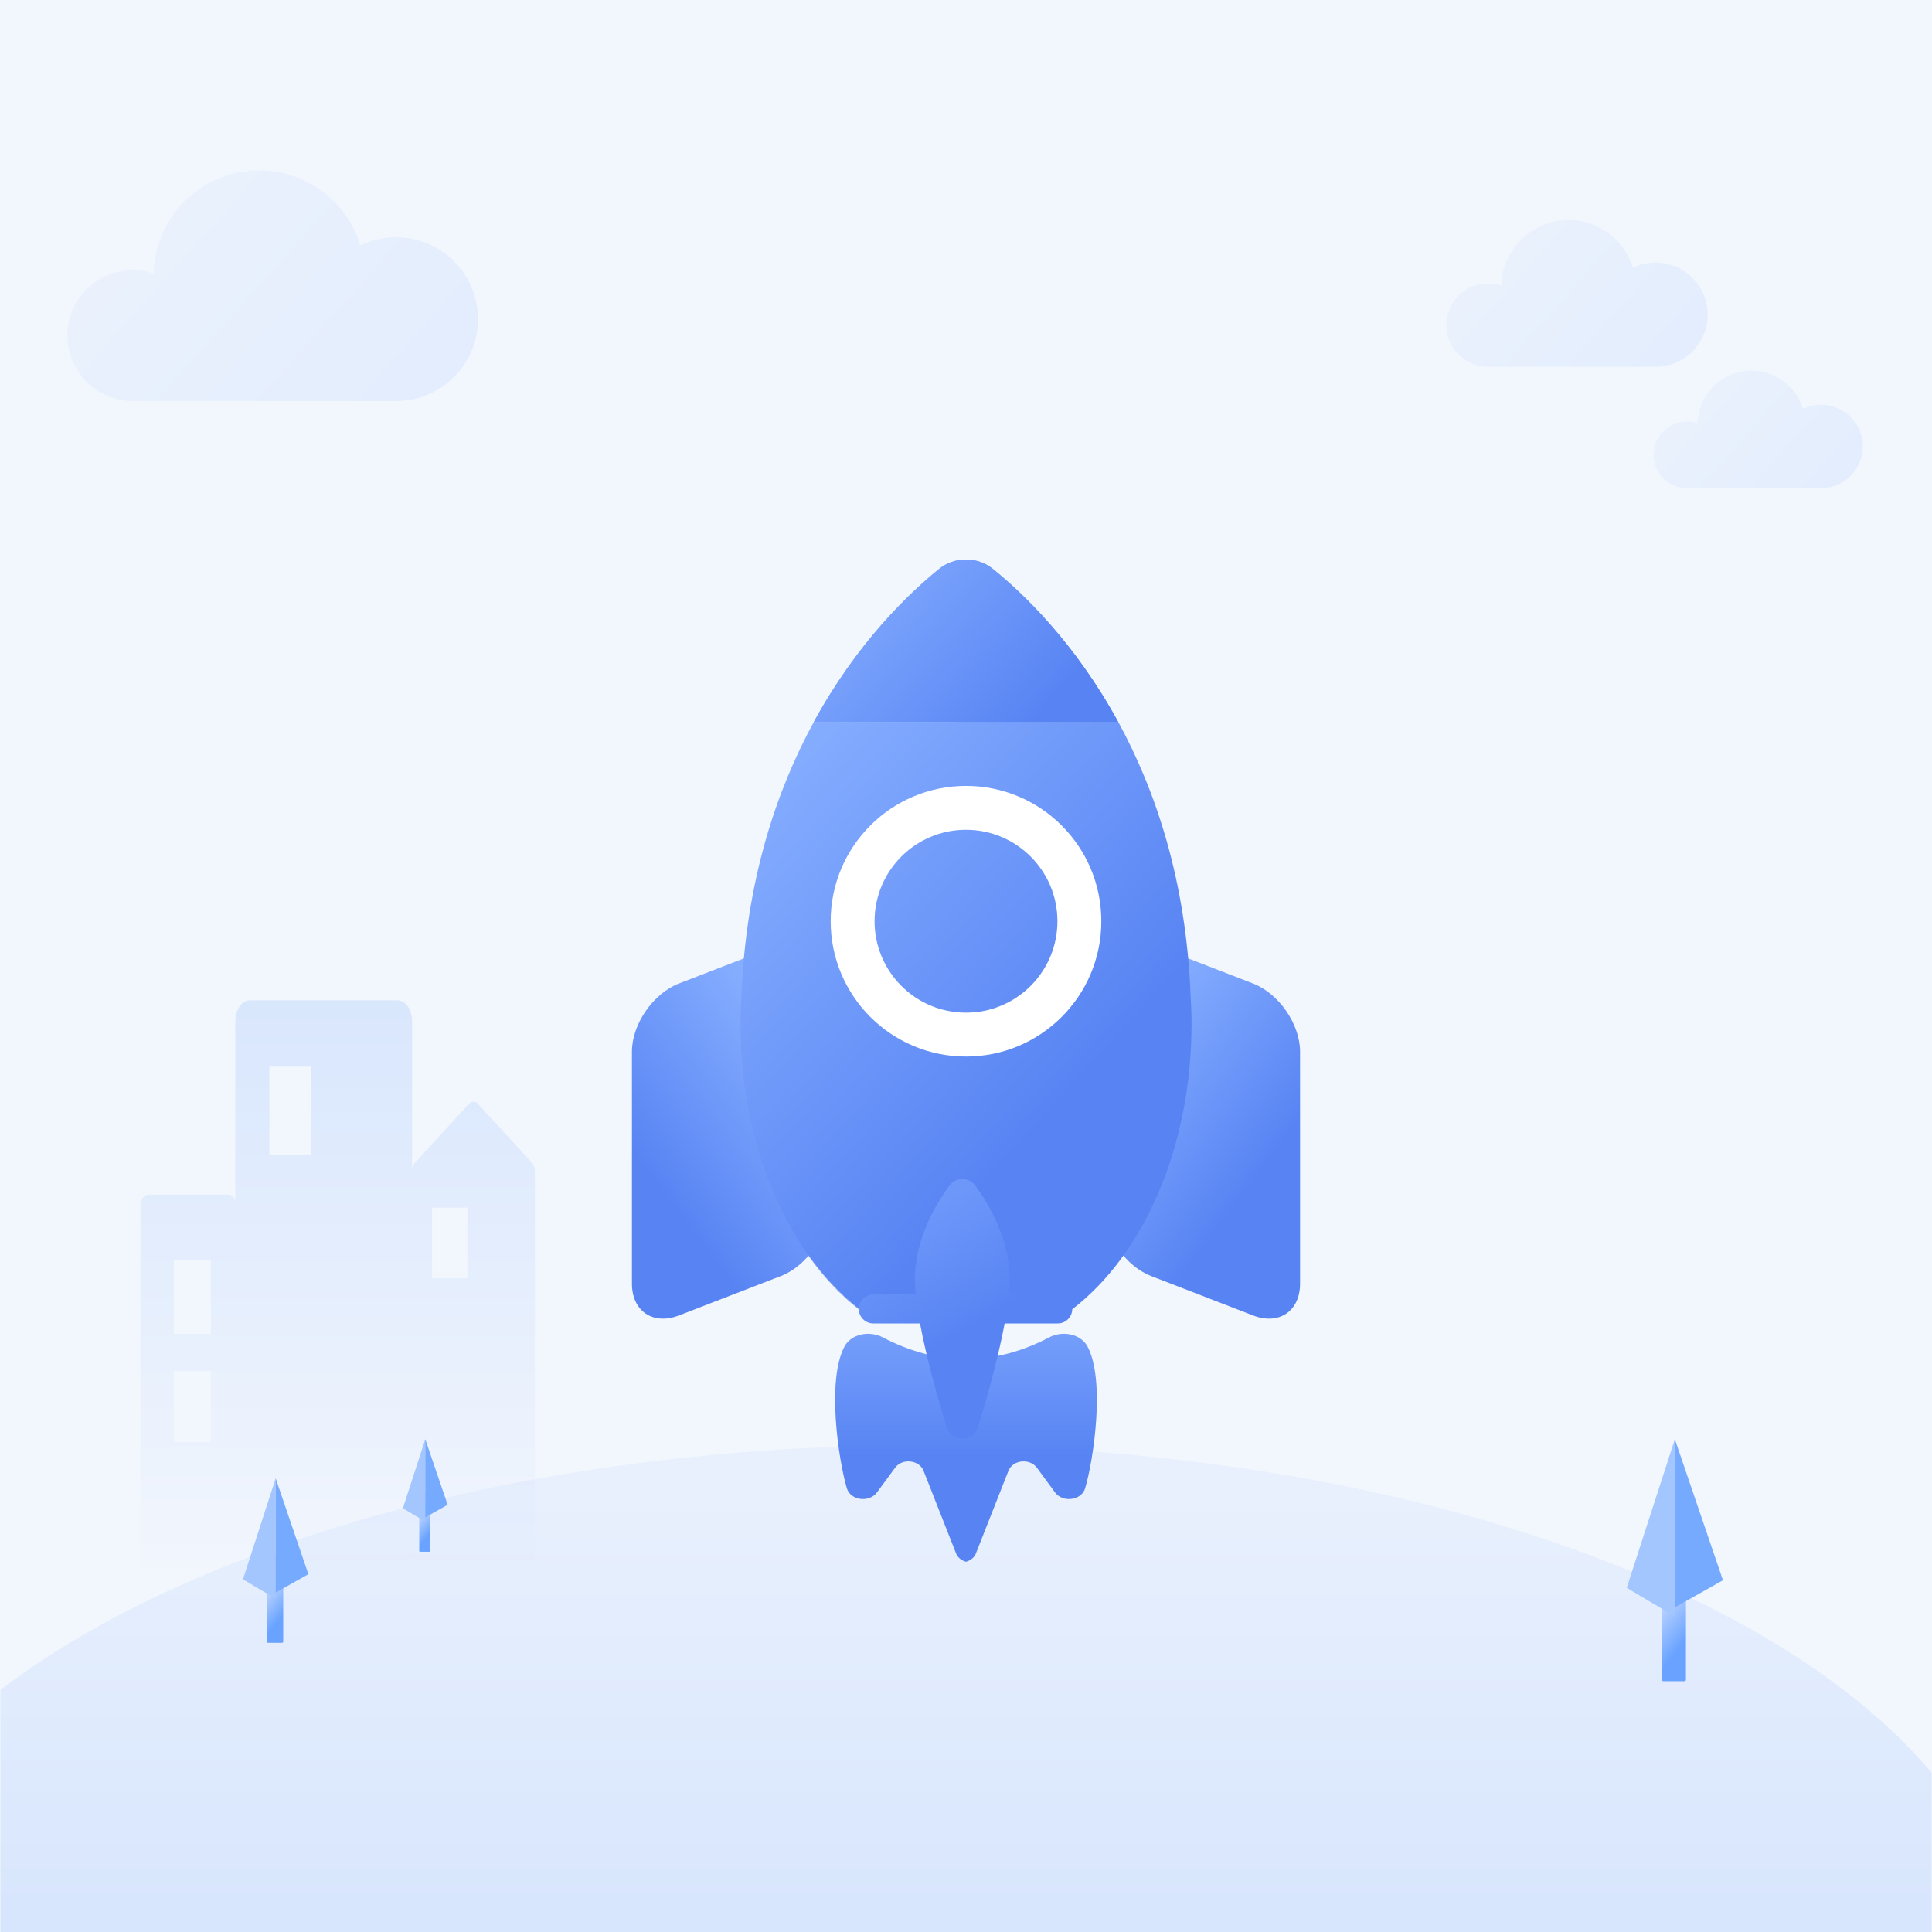 <svg xml:space="preserve" style="enable-background:new 0 0 1024 1024;" viewBox="0 0 1024 1024" y="0px" x="0px" xmlns:xlink="http://www.w3.org/1999/xlink" xmlns="http://www.w3.org/2000/svg" id="图层_1" version="1.0">
<style type="text/css">
	.st0{fill:#F2F6FD;}
	.st1{opacity:0.3;fill:url(#SVGID_1_);}
	.st2{opacity:0.2;fill:url(#SVGID_00000093177684242149046910000015693004695504689284_);}
	.st3{opacity:0.1;fill:url(#SVGID_00000000920485686678143140000004021936905304085176_);}
	.st4{opacity:0.1;fill:url(#SVGID_00000013154854935534443590000010698782465711700612_);}
	.st5{opacity:0.1;fill:url(#SVGID_00000135674985503107314490000010494646832318277017_);}
	.st6{fill:url(#SVGID_00000169547732305937726270000008063616012888973197_);}
	.st7{fill:#A4C6FF;}
	.st8{fill:#76AAFF;}
	.st9{fill:url(#SVGID_00000087395848534879122670000012070402964129954726_);}
	.st10{fill:url(#SVGID_00000145747980252077890400000003541980580713522819_);}
	.st11{fill:url(#SVGID_00000008117764558081829360000016925647844048156288_);}
	.st12{fill:url(#SVGID_00000016785088298757007460000009880715145749243013_);}
	.st13{fill:none;}
	.st14{fill:url(#SVGID_00000165952689669214946170000014309843413590144916_);}
	.st15{fill:url(#SVGID_00000171704919981807007200000008119426230556720515_);}
	.st16{fill:url(#SVGID_00000023981888550432100190000014357639444420891028_);}
	.st17{fill:url(#SVGID_00000043449566699461013300000015507020630540609983_);}
	.st18{fill:url(#SVGID_00000010269694566276001970000012401063002090975414_);}
	.st19{fill:url(#SVGID_00000044159517513006914780000003081372533963138209_);}
	.st20{fill:url(#SVGID_00000090990509183887195690000001207277888220369802_);}
	.st21{fill:url(#SVGID_00000026862231569457402450000000080458534006401461_);}
	.st22{fill:url(#SVGID_00000132081721454862215360000017881566521373082020_);}
	.st23{fill:url(#SVGID_00000177457435423809826850000005947795732740691084_);}
	.st24{fill:url(#SVGID_00000010288409188122568000000016102822136373052557_);}
	.st25{fill:url(#SVGID_00000147923789758527180590000005334779114076718247_);}
	.st26{fill:url(#SVGID_00000155834694637965335820000003666555391759678393_);}
	.st27{fill:url(#SVGID_00000039842647777155850750000009083487193343809197_);}
	.st28{fill:url(#SVGID_00000147908386042207391810000014299335897778095747_);}
	.st29{fill:url(#SVGID_00000080183121391297263830000014678941571333482624_);}
	.st30{fill:url(#SVGID_00000067237331435037542270000003505408258268511365_);}
	.st31{fill:url(#SVGID_00000166638049445558636690000010874376048411147150_);}
	.st32{fill:url(#SVGID_00000034063552807516352510000013822476343889523870_);}
	.st33{fill:url(#SVGID_00000113312601219091523050000011128642995720240276_);}
	.st34{fill:url(#SVGID_00000031173537392932589510000013232197361709987007_);}
	.st35{fill:url(#SVGID_00000113343631212458208430000002636045626109782411_);}
	.st36{fill:url(#SVGID_00000129923750907848504310000004898898678984743592_);}
	.st37{fill:url(#SVGID_00000174598167391903664150000005677442262727570107_);}
	.st38{fill:url(#SVGID_00000114753240336968639650000013123026660541541307_);}
	.st39{fill:url(#SVGID_00000150803238039605005330000014448016582789788546_);}
	.st40{fill:url(#SVGID_00000141430502561182392570000004949586735971877249_);}
	.st41{fill:url(#SVGID_00000054970071574679916330000001666072225442191507_);}
	.st42{fill:url(#SVGID_00000117679050040671504350000013029303440653811332_);}
	.st43{fill:url(#SVGID_00000092422928679468279930000014379228750439208846_);}
	.st44{fill:url(#SVGID_00000080194683788912894940000007693930983040444855_);}
	.st45{fill:url(#SVGID_00000062161271777742098020000001682063350203656577_);}
	.st46{fill:url(#SVGID_00000008830501739974230680000005430796653031438513_);}
	.st47{fill:url(#SVGID_00000063592152182218951470000004065874671884267925_);}
	.st48{fill:url(#SVGID_00000023243950118743301950000001441873462298182819_);}
	.st49{fill:url(#SVGID_00000132087809572571651420000010127449659789307802_);}
	.st50{fill:url(#SVGID_00000007424904824786500440000018417259853728719795_);}
	.st51{fill:url(#SVGID_00000106130912540244442380000011391805254180469141_);}
	.st52{fill:url(#SVGID_00000097458941351460608020000005137584691295584140_);}
	.st53{fill:url(#SVGID_00000145737283738533590450000003270680125160483995_);}
	.st54{fill:url(#SVGID_00000072269026090672111370000010293953767929080218_);}
	.st55{fill:url(#SVGID_00000168089519326278883790000007891576812733435777_);}
	.st56{fill:url(#SVGID_00000029734890141723585460000001760686429138089112_);}
	.st57{fill:url(#SVGID_00000101824400099625519740000005640676771546017155_);}
	.st58{fill:url(#SVGID_00000103961890473669595200000006393310424970889401_);}
	.st59{fill:url(#SVGID_00000162310085944633391980000013646181174028024193_);}
	.st60{fill:#FFFFFF;}
	.st61{display:none;}
	.st62{display:inline;}
	.st63{opacity:0.3;fill:url(#SVGID_00000037686379431325029470000005294738090318643108_);}
	.st64{opacity:0.2;fill:url(#SVGID_00000014623069379369823900000002268381703547867520_);}
	.st65{opacity:0.1;fill:url(#SVGID_00000060004923863164522760000001380827581134529692_);}
	.st66{opacity:0.1;fill:url(#SVGID_00000177478586360041710830000010490353542279965079_);}
	.st67{opacity:0.1;fill:url(#SVGID_00000086687480012259004650000012164330911058073231_);}
	.st68{fill:url(#SVGID_00000124847974360186322270000004561730108731231646_);}
	.st69{fill:url(#SVGID_00000053541505660111591120000012885369130066080899_);}
	.st70{fill:url(#SVGID_00000183209486312350475780000002028327818703866779_);}
	.st71{fill:url(#SVGID_00000182502883195175732750000012045879879967393471_);}
	.st72{opacity:0.6;fill:url(#SVGID_00000048491334307188421530000001177835314755622785_);}
	.st73{opacity:0.6;fill:url(#SVGID_00000026153736885239119980000001311513389377337269_);}
	.st74{fill:url(#SVGID_00000163779469942065774820000014394725501119572108_);}
	.st75{opacity:0.3;fill:url(#SVGID_00000144319536951326472480000014450864341443855495_);}
	.st76{opacity:0.2;fill:url(#SVGID_00000124119480964185212710000006235862439248714161_);}
	.st77{opacity:0.1;fill:url(#SVGID_00000021117828562630103390000006891390459929399215_);}
	.st78{opacity:0.1;fill:url(#SVGID_00000148644085787779792170000005962900325558821306_);}
	.st79{opacity:0.1;fill:url(#SVGID_00000051362048943143539400000011009355971295287953_);}
	.st80{fill:url(#SVGID_00000165957073939059011880000007364618870328586894_);}
	.st81{fill:url(#SVGID_00000174562642925769212580000015945025954485499289_);}
	.st82{fill:url(#SVGID_00000133493726055572789940000014653202157371945403_);}
	.st83{fill:url(#SVGID_00000169539392780835632730000014275514276462778249_);}
	.st84{opacity:0.6;fill:url(#SVGID_00000108988837052918194270000001952242647138311042_);}
	.st85{opacity:0.6;fill:url(#SVGID_00000003795436807268689950000004295025189178347940_);}
	.st86{fill:url(#SVGID_00000174572574843505063970000000812649361486991005_);}
	.st87{fill:url(#SVGID_00000021824114943837144340000009552119534037742505_);}
	.st88{opacity:0.3;fill:url(#SVGID_00000000904237950819064940000012895119162567932570_);}
	.st89{opacity:0.2;fill:url(#SVGID_00000137830377804928603980000008923264480104320175_);}
	.st90{opacity:0.1;fill:url(#SVGID_00000150100440825606137200000002875503488420246170_);}
	.st91{opacity:0.1;fill:url(#SVGID_00000056407230020842338190000002298296926566505348_);}
	.st92{opacity:0.1;fill:url(#SVGID_00000002378840537072873940000013381650958083354032_);}
	.st93{fill:url(#SVGID_00000079449685339050934650000005878640682129356984_);}
	.st94{fill:url(#SVGID_00000142897545881521669340000009972391681250137491_);}
	.st95{fill:url(#SVGID_00000063622992156668331530000004286482801263901876_);}
	.st96{fill:url(#SVGID_00000030452721782292885520000015101791769715873939_);}
	.st97{fill:url(#SVGID_00000140728077843575689370000003690191455566232246_);}
	.st98{fill:url(#SVGID_00000000192929005570268600000001273677862671836571_);}
	.st99{fill:url(#SVGID_00000034091361998816972420000000052102733311712918_);}
	.st100{fill:url(#SVGID_00000122700151957941624730000004942512250687999419_);}
	.st101{fill:url(#SVGID_00000089548204181392290050000008214114743871804037_);}
	
		.st102{fill:none;stroke:url(#SVGID_00000152240396038171760060000006679270413870454918_);stroke-width:20;stroke-linecap:round;stroke-miterlimit:10;}
	
		.st103{fill:none;stroke:url(#SVGID_00000154422795269026839800000010654221809976860076_);stroke-width:20;stroke-linecap:round;stroke-miterlimit:10;}
	.st104{opacity:0.3;fill:url(#SVGID_00000170243411173839447480000000165267455449706903_);}
	.st105{opacity:0.2;fill:url(#SVGID_00000084495457239520929740000010867111196496012704_);}
	.st106{opacity:0.1;fill:url(#SVGID_00000154424284229430718410000001619626610950586023_);}
	.st107{opacity:0.1;fill:url(#SVGID_00000132049285830525255630000015955664272048548275_);}
	.st108{opacity:0.1;fill:url(#SVGID_00000152959212631831941810000006530729277813466762_);}
	.st109{fill:url(#SVGID_00000104673819800453804090000013303610131373124536_);}
	.st110{fill:url(#SVGID_00000049915528566408177840000013672977695323564946_);}
	.st111{fill:url(#SVGID_00000165218641050658195000000007968397738527449522_);}
	.st112{fill:url(#SVGID_00000070827451497411913430000003850371542806263181_);}
	.st113{clip-path:url(#SVGID_00000064327591299619861270000002000505188965662632_);}
	.st114{opacity:0.6;fill:url(#SVGID_00000162326717805038501570000017509807213986006146_);}
	.st115{opacity:0.6;fill:url(#SVGID_00000063622962984355401210000012458187905692106644_);}
	.st116{fill:url(#SVGID_00000129189479670252327330000007166962327166462640_);}
	.st117{opacity:0.8;fill:#A7C4FF;}
	.st118{fill:none;stroke:#FFFFFF;stroke-width:20;stroke-linecap:round;stroke-miterlimit:10;}
</style>
<g>
	<g>
		<rect height="1024" width="1024" class="st0" x="0"></rect>
		<linearGradient y2="832.358" x2="178.985" y1="530.18" x1="178.985" gradientUnits="userSpaceOnUse" id="SVGID_1_">
			<stop style="stop-color:#9FC3FF" offset="0"></stop>
			<stop style="stop-color:#F2F6FD" offset="1"></stop>
		</linearGradient>
		<path d="M282.11,616.48L253.6,585.4c-1.51-1.93-3.8-1.93-5.31,0l-28.57,31.17c-0.83,1.07-1.31,2.59-1.31,4.19v-79.61
			c0-6.06-3.44-10.97-7.69-10.97h-78.27c-4.25,0-7.69,4.91-7.69,10.97v95.38c-0.68-1.96-2.06-3.34-3.7-3.34h-42.4
			c-2.3,0-4.17,2.66-4.17,5.94v186.32c0,3.28,1.87,5.94,4.17,5.94h42.4c2.3,0,4.17-2.66,4.17-5.94v-0.43
			c1.05,4.26,3.88,7.34,7.23,7.34h78.27c4.25,0,7.69-4.91,7.69-10.97v2.38c0,4.21,2.39,7.62,5.35,7.62h54.38
			c2.95,0,5.35-3.41,5.35-7.62V620.89C283.48,619.21,282.98,617.61,282.11,616.48z M111.75,764.28H92.14v-37.72h19.61V764.28z
			 M111.75,706.99H92.14v-39.02h19.61V706.99z M164.76,612.04h-22v-46.7h22V612.04z M247.71,677.51h-18.69v-37.46h18.69V677.51z" class="st1"></path>
		
			<linearGradient y2="781.65" x2="512" y1="1024" x1="512" gradientUnits="userSpaceOnUse" id="SVGID_00000162318591882680154900000017352845791701096325_">
			<stop style="stop-color:#69A2FF" offset="0"></stop>
			<stop style="stop-color:#C3D9FF" offset="1"></stop>
		</linearGradient>
		<path d="M1023.75,939.61
			C938.66,837.88,731.23,766,488.67,766c-205.89,0-386.46,51.8-488.42,129.66V1024h1023.49V939.61z" style="opacity:0.2;fill:url(#SVGID_00000162318591882680154900000017352845791701096325_);"></path>
		
			<linearGradient y2="106.566" x2="766.886" y1="198.96" x1="870.064" gradientUnits="userSpaceOnUse" id="SVGID_00000075142984335878050220000016562553130587568011_">
			<stop style="stop-color:#69A2FF" offset="0"></stop>
			<stop style="stop-color:#C3D9FF" offset="1"></stop>
		</linearGradient>
		<path d="M788.64,194.39h88.84
			c11.36,0,21.57-6.96,25.71-17.55c4.14-10.58,1.37-22.62-6.97-30.34c-8.35-7.71-20.57-9.52-30.79-4.56
			c-5.06-16.76-21.54-27.36-38.89-25.01c-17.35,2.35-30.42,16.95-30.85,34.45c-8.29-2.78-17.44-0.41-23.33,6.05
			c-5.89,6.46-7.42,15.79-3.9,23.79C771.99,189.22,779.9,194.38,788.64,194.39L788.64,194.39z M788.64,194.39" style="opacity:0.1;fill:url(#SVGID_00000075142984335878050220000016562553130587568011_);"></path>
		
			<linearGradient y2="74.54" x2="36.172" y1="219.722" x1="198.302" gradientUnits="userSpaceOnUse" id="SVGID_00000117665252764250405540000012839065702604151689_">
			<stop style="stop-color:#69A2FF" offset="0"></stop>
			<stop style="stop-color:#C3D9FF" offset="1"></stop>
		</linearGradient>
		<path d="M70.36,212.54h139.59
			c17.86,0,33.89-10.94,40.4-27.57c6.51-16.63,2.16-35.55-10.96-47.67c-13.11-12.12-32.32-14.96-48.38-7.17
			c-7.95-26.33-33.85-42.99-61.11-39.3c-27.26,3.69-47.8,26.63-48.47,54.13c-13.02-4.37-27.4-0.64-36.66,9.5
			c-9.26,10.15-11.66,24.8-6.12,37.38c5.54,12.57,17.97,20.69,31.71,20.71V212.54z M70.36,212.54" style="opacity:0.1;fill:url(#SVGID_00000117665252764250405540000012839065702604151689_);"></path>
		
			<linearGradient y2="188.431" x2="876.731" y1="262.354" x1="959.284" gradientUnits="userSpaceOnUse" id="SVGID_00000072240230854504591170000005384779603596871829_">
			<stop style="stop-color:#69A2FF" offset="0"></stop>
			<stop style="stop-color:#C3D9FF" offset="1"></stop>
		</linearGradient>
		<path d="M894.14,258.7h71.08
			c9.09,0,17.26-5.57,20.57-14.04c3.31-8.47,1.1-18.1-5.58-24.27c-6.68-6.17-16.46-7.62-24.64-3.65
			c-4.05-13.41-17.24-21.89-31.12-20.01c-13.88,1.88-24.34,13.56-24.68,27.56c-6.63-2.23-13.95-0.33-18.67,4.84
			c-4.72,5.17-5.94,12.63-3.12,19.03C880.81,254.56,887.14,258.69,894.14,258.7L894.14,258.7z M894.14,258.7" style="opacity:0.1;fill:url(#SVGID_00000072240230854504591170000005384779603596871829_);"></path>
		<g>
			
				<linearGradient y2="843.031" x2="139.896" y1="853.043" x1="152.499" gradientUnits="userSpaceOnUse" id="SVGID_00000166676953344563620180000007388354952834725546_">
				<stop style="stop-color:#69A2FF" offset="0"></stop>
				<stop style="stop-color:#C3D9FF" offset="1"></stop>
			</linearGradient>
			<path d="M149.47,870.74h-7.4
				c-0.35,0-0.64-0.29-0.64-0.64v-44.8c0-0.35,0.29-0.64,0.64-0.64h7.4c0.35,0,0.64,0.29,0.64,0.64v44.8
				C150.11,870.45,149.82,870.74,149.47,870.74z" style="fill:url(#SVGID_00000166676953344563620180000007388354952834725546_);"></path>
			<polygon points="146.11,783.52 128.77,837.08 146.11,847.38" class="st7"></polygon>
			<polygon points="146.11,783.52 163.45,834.35 146.11,844.12" class="st8"></polygon>
		</g>
		<g>
			
				<linearGradient y2="850.314" x2="878.544" y1="865.07" x1="897.12" gradientUnits="userSpaceOnUse" id="SVGID_00000038392393316013438210000011708762221133187737_">
				<stop style="stop-color:#69A2FF" offset="0"></stop>
				<stop style="stop-color:#C3D9FF" offset="1"></stop>
			</linearGradient>
			<path d="M892.77,891.08h-11.14
				c-0.44,0-0.81-0.36-0.81-0.81v-66.16c0-0.44,0.36-0.81,0.81-0.81h11.14c0.44,0,0.81,0.36,0.81,0.81v66.16
				C893.58,890.71,893.22,891.08,892.77,891.08z" style="fill:url(#SVGID_00000038392393316013438210000011708762221133187737_);"></path>
			<polygon points="887.7,762.79 862.2,841.58 887.7,856.73" class="st7"></polygon>
			<polygon points="887.7,762.79 913.21,837.56 887.7,851.94" class="st8"></polygon>
		</g>
		<g>
			
				<linearGradient y2="803.491" x2="221.148" y1="810.345" x1="229.776" gradientUnits="userSpaceOnUse" id="SVGID_00000102513879414498655320000007290832287386097826_">
				<stop style="stop-color:#69A2FF" offset="0"></stop>
				<stop style="stop-color:#C3D9FF" offset="1"></stop>
			</linearGradient>
			<path d="M227.73,822.44h-5.12
				c-0.22,0-0.4-0.18-0.4-0.4v-30.7c0-0.22,0.18-0.4,0.4-0.4h5.12c0.22,0,0.4,0.18,0.4,0.4v30.7
				C228.13,822.26,227.95,822.44,227.73,822.44z" style="fill:url(#SVGID_00000102513879414498655320000007290832287386097826_);"></path>
			<polygon points="225.4,762.79 213.54,799.42 225.4,806.47" class="st7"></polygon>
			<polygon points="225.4,762.79 237.26,797.56 225.4,804.24" class="st8"></polygon>
		</g>
	</g>
	<g>
		
			<linearGradient y2="558.375" x2="583.564" y1="623.223" x1="669.484" gradientUnits="userSpaceOnUse" id="SVGID_00000091693760095539612950000014285412910837847944_">
			<stop style="stop-color:#5783F3" offset="0"></stop>
			<stop style="stop-color:#86AEFF" offset="1"></stop>
		</linearGradient>
		<path d="M664.15,697.22l-54.04-20.9
			c-13.7-5.3-24.91-21.55-24.91-36.11V517.22c0-14.56,11.21-22.14,24.91-16.84l54.04,20.9c13.7,5.3,24.91,21.55,24.91,36.11v122.99
			C689.06,694.94,677.85,702.52,664.15,697.22z" style="fill:url(#SVGID_00000091693760095539612950000014285412910837847944_);"></path>
		
			<linearGradient gradientTransform="matrix(-1 0 0 1 506.642 0)" y2="564.629" x2="74.491" y1="629.476" x1="160.412" gradientUnits="userSpaceOnUse" id="SVGID_00000010280971083469059320000000217811795452332951_">
			<stop style="stop-color:#5783F3" offset="0"></stop>
			<stop style="stop-color:#86AEFF" offset="1"></stop>
		</linearGradient>
		<path d="M359.85,697.22l54.04-20.9
			c13.7-5.3,24.91-21.55,24.91-36.11V517.22c0-14.56-11.21-22.14-24.91-16.84l-54.04,20.9c-13.7,5.3-24.91,21.55-24.91,36.11v122.99
			C334.94,694.94,346.15,702.52,359.85,697.22z" style="fill:url(#SVGID_00000010280971083469059320000000217811795452332951_);"></path>
		<g>
			<path d="M402.46,611.36c-4.23-13.9-7.21-28.74-8.75-44.22C395.24,582.64,398.23,597.48,402.46,611.36z" class="st13"></path>
			<path d="M621.24,612.36c-0.46,1.49-0.93,2.97-1.42,4.43C620.3,615.33,620.78,613.85,621.24,612.36z" class="st13"></path>
			<path d="M622.75,607.26c-0.36,1.26-0.72,2.51-1.1,3.75C622.03,609.76,622.39,608.51,622.75,607.26z" class="st13"></path>
			<path d="M619.73,617.04c-0.52,1.54-1.06,3.07-1.61,4.59C618.68,620.11,619.21,618.58,619.73,617.04z" class="st13"></path>
			<path d="M624.35,601.32c-0.41,1.61-0.83,3.21-1.28,4.8C623.51,604.53,623.94,602.93,624.35,601.32z" class="st13"></path>
			<path d="M613.75,632.69c-0.52,1.21-1.05,2.4-1.59,3.59C612.7,635.09,613.23,633.9,613.75,632.69z" class="st13"></path>
			<path d="M405.78,621.38c-0.54-1.51-1.08-3.04-1.59-4.58C404.71,618.34,405.24,619.87,405.78,621.38z" class="st13"></path>
			<path d="M404.19,616.79c-0.55-1.65-1.08-3.33-1.6-5.01C403.1,613.46,403.63,615.14,404.19,616.79z" class="st13"></path>
			<path d="M393.64,566.44c-0.17-1.79-0.33-3.58-0.46-5.39C393.31,562.86,393.47,564.65,393.64,566.44z" class="st13"></path>
			<path d="M615.89,627.53c-0.59,1.47-1.18,2.93-1.8,4.38C614.7,630.47,615.3,629.01,615.89,627.53z" class="st13"></path>
			<path d="M617.66,622.89c-0.43,1.17-0.88,2.34-1.33,3.5C616.78,625.23,617.23,624.07,617.66,622.89z" class="st13"></path>
			<path d="M631.18,555.39c-0.09,1.78-0.2,3.56-0.33,5.33C630.98,558.95,631.09,557.17,631.18,555.39z" class="st13"></path>
			<path d="M625.55,596.32c-0.3,1.32-0.62,2.64-0.94,3.95C624.93,598.96,625.24,597.64,625.55,596.32z" class="st13"></path>
			<path d="M630.77,561.78c-0.11,1.45-0.24,2.89-0.37,4.33C630.53,564.67,630.66,563.22,630.77,561.78z" class="st13"></path>
			<path d="M629.66,572.93c-0.21,1.73-0.45,3.45-0.7,5.16C629.21,576.38,629.44,574.66,629.66,572.93z" class="st13"></path>
			<path d="M630.24,567.65c-0.15,1.52-0.32,3.03-0.5,4.53C629.92,570.67,630.09,569.16,630.24,567.65z" class="st13"></path>
			<path d="M611.59,637.52c-0.55,1.19-1.12,2.38-1.69,3.55C610.47,639.9,611.04,638.71,611.59,637.52z" class="st13"></path>
			<path d="M631.5,542.82c0,1.83-0.03,3.65-0.07,5.47C631.47,546.47,631.5,544.65,631.5,542.82z" class="st13"></path>
			<path d="M392.57,548.29c-0.04-1.82-0.07-3.64-0.07-5.47C392.5,544.65,392.53,546.47,392.57,548.29z" class="st13"></path>
			<path d="M392.77,554.18c-0.07-1.47-0.12-2.95-0.16-4.43C392.65,551.23,392.7,552.71,392.77,554.18z" class="st13"></path>
			<path d="M393.16,560.84c-0.14-1.85-0.25-3.72-0.34-5.59C392.91,557.12,393.02,558.98,393.16,560.84z" class="st13"></path>
			<path d="M626.82,590.43c-0.3,1.49-0.62,2.98-0.95,4.46C626.2,593.41,626.52,591.93,626.82,590.43z" class="st13"></path>
			<path d="M631.39,549.83c-0.04,1.42-0.09,2.83-0.16,4.23C631.3,552.66,631.35,551.25,631.39,549.83z" class="st13"></path>
			<path d="M628.75,579.48c-0.2,1.33-0.41,2.64-0.64,3.96C628.33,582.12,628.55,580.8,628.75,579.48z" class="st13"></path>
			<path d="M627.87,584.83c-0.3,1.69-0.61,3.37-0.94,5.04C627.27,588.2,627.58,586.52,627.87,584.83z" class="st13"></path>
			<path d="M596.73,663.61c-0.83,1.19-1.67,2.37-2.52,3.53C595.07,665.98,595.91,664.81,596.73,663.61z" class="st13"></path>
			<path d="M512,714.14c20.37,0,39.54-7.31,56.32-20.19H455.68C472.46,706.83,491.63,714.14,512,714.14z" class="st13"></path>
			<path d="M571.68,691.27c-1.02,0.85-2.06,1.67-3.1,2.48C569.62,692.94,570.66,692.12,571.68,691.27z" class="st13"></path>
			<path d="M599.25,659.87c-0.64,0.98-1.29,1.95-1.94,2.91C597.96,661.82,598.61,660.85,599.25,659.87z" class="st13"></path>
			<path d="M578.21,685.45c-0.84,0.81-1.69,1.59-2.55,2.37C576.52,687.04,577.37,686.25,578.21,685.45z" class="st13"></path>
			<path d="M574.78,688.61c-0.83,0.74-1.67,1.46-2.51,2.17C573.11,690.07,573.95,689.35,574.78,688.61z" class="st13"></path>
			<path d="M584.54,678.96c-0.73,0.8-1.46,1.58-2.2,2.36C583.07,680.55,583.81,679.76,584.54,678.96z" class="st13"></path>
			<path d="M590.78,671.62c-0.81,1.02-1.62,2.02-2.45,3C589.16,673.64,589.98,672.64,590.78,671.62z" class="st13"></path>
			<path d="M593.64,667.91c-0.69,0.92-1.38,1.84-2.09,2.74C592.26,669.75,592.95,668.83,593.64,667.91z" class="st13"></path>
			<path d="M588.08,674.94c-0.91,1.08-1.83,2.13-2.76,3.17C586.24,677.07,587.17,676.02,588.08,674.94z" class="st13"></path>
			<path d="M606.91,646.91c-0.56,1.04-1.12,2.08-1.7,3.1C605.79,648.99,606.35,647.95,606.91,646.91z" class="st13"></path>
			<path d="M602.14,655.28c-0.72,1.19-1.46,2.36-2.2,3.52C600.69,657.64,601.42,656.47,602.14,655.28z" class="st13"></path>
			<path d="M609.56,641.77c-0.68,1.38-1.38,2.74-2.09,4.09C608.18,644.51,608.88,643.15,609.56,641.77z" class="st13"></path>
			<path d="M407.32,625.51c-0.3-0.79-0.61-1.59-0.9-2.39C406.72,623.91,407.02,624.71,407.32,625.51z" class="st13"></path>
			<path d="M581.58,682.11c-0.96,0.99-1.92,1.95-2.9,2.9C579.65,684.07,580.62,683.1,581.58,682.11z" class="st13"></path>
			<path d="M408.51,628.53c-0.07-0.18-0.15-0.36-0.22-0.55C408.36,628.17,408.44,628.35,408.51,628.53z" class="st13"></path>
			<path d="M604.59,651.12c-0.75,1.31-1.5,2.61-2.28,3.89C603.09,653.73,603.85,652.43,604.59,651.12z" class="st13"></path>
			
				<linearGradient y2="473.296" x2="339.623" y1="638.06" x1="520.242" gradientUnits="userSpaceOnUse" id="SVGID_00000134963060673625975100000000796628583817315484_">
				<stop style="stop-color:#5783F3" offset="0"></stop>
				<stop style="stop-color:#86AEFF" offset="1"></stop>
			</linearGradient>
			<path d="M575.66,687.82
				c-0.29,0.27-0.59,0.53-0.88,0.79C575.08,688.35,575.37,688.08,575.66,687.82z" style="fill:url(#SVGID_00000134963060673625975100000000796628583817315484_);"></path>
			
				<linearGradient y2="369.368" x2="434.427" y1="534.132" x1="615.047" gradientUnits="userSpaceOnUse" id="SVGID_00000001656239894674142840000011845243415483611065_">
				<stop style="stop-color:#5783F3" offset="0"></stop>
				<stop style="stop-color:#86AEFF" offset="1"></stop>
			</linearGradient>
			<path d="M631.43,548.29
				c-0.01,0.52-0.03,1.03-0.04,1.54C631.4,549.32,631.42,548.8,631.43,548.29z" style="fill:url(#SVGID_00000001656239894674142840000011845243415483611065_);"></path>
			
				<linearGradient y2="470.064" x2="342.571" y1="634.828" x1="523.19" gradientUnits="userSpaceOnUse" id="SVGID_00000180357110788112125790000001473330034472806065_">
				<stop style="stop-color:#5783F3" offset="0"></stop>
				<stop style="stop-color:#86AEFF" offset="1"></stop>
			</linearGradient>
			<path d="M578.67,685.01
				c-0.15,0.15-0.31,0.29-0.46,0.43C578.37,685.3,578.52,685.16,578.67,685.01z" style="fill:url(#SVGID_00000180357110788112125790000001473330034472806065_);"></path>
			
				<linearGradient y2="521.495" x2="295.654" y1="686.259" x1="476.274" gradientUnits="userSpaceOnUse" id="SVGID_00000137830260254808513860000004905521048707465149_">
				<stop style="stop-color:#5783F3" offset="0"></stop>
				<stop style="stop-color:#86AEFF" offset="1"></stop>
			</linearGradient>
			<path d="M406.42,623.11
				c-0.21-0.58-0.43-1.15-0.64-1.73C405.99,621.96,406.21,622.54,406.42,623.11z" style="fill:url(#SVGID_00000137830260254808513860000004905521048707465149_);"></path>
			
				<linearGradient y2="488.255" x2="325.976" y1="653.019" x1="506.596" gradientUnits="userSpaceOnUse" id="SVGID_00000129904886045161327280000001269563743054455946_">
				<stop style="stop-color:#5783F3" offset="0"></stop>
				<stop style="stop-color:#86AEFF" offset="1"></stop>
			</linearGradient>
			<path d="M392.61,549.75
				c-0.01-0.49-0.03-0.97-0.04-1.46C392.58,548.78,392.59,549.26,392.61,549.75z" style="fill:url(#SVGID_00000129904886045161327280000001269563743054455946_);"></path>
			
				<linearGradient y2="523.102" x2="294.189" y1="687.865" x1="474.808" gradientUnits="userSpaceOnUse" id="SVGID_00000046329762294063343740000018099598031288975532_">
				<stop style="stop-color:#5783F3" offset="0"></stop>
				<stop style="stop-color:#86AEFF" offset="1"></stop>
			</linearGradient>
			<path d="M408.29,627.99
				c-0.33-0.82-0.65-1.65-0.97-2.48C407.64,626.34,407.96,627.16,408.29,627.99z" style="fill:url(#SVGID_00000046329762294063343740000018099598031288975532_);"></path>
			
				<linearGradient y2="517.45" x2="299.344" y1="682.214" x1="479.964" gradientUnits="userSpaceOnUse" id="SVGID_00000177449246760909987950000010717685499064526764_">
				<stop style="stop-color:#5783F3" offset="0"></stop>
				<stop style="stop-color:#86AEFF" offset="1"></stop>
			</linearGradient>
			<path d="M402.59,611.78
				c-0.04-0.14-0.09-0.28-0.13-0.42C402.5,611.5,402.54,611.64,402.59,611.78z" style="fill:url(#SVGID_00000177449246760909987950000010717685499064526764_);"></path>
			
				<linearGradient y2="497.414" x2="317.621" y1="662.178" x1="498.241" gradientUnits="userSpaceOnUse" id="SVGID_00000168100558959094485730000016077931521162532789_">
				<stop style="stop-color:#5783F3" offset="0"></stop>
				<stop style="stop-color:#86AEFF" offset="1"></stop>
			</linearGradient>
			<path d="M393.71,567.14
				c-0.02-0.23-0.05-0.47-0.07-0.7C393.66,566.67,393.68,566.9,393.71,567.14z" style="fill:url(#SVGID_00000168100558959094485730000016077931521162532789_);"></path>
			
				<linearGradient y2="610.676" x2="397.478" y1="684.237" x1="478.119" gradientUnits="userSpaceOnUse" id="SVGID_00000139987500808540205080000017784243245610579101_">
				<stop style="stop-color:#5783F3" offset="0"></stop>
				<stop style="stop-color:#86AEFF" offset="1"></stop>
			</linearGradient>
			<path d="M404.19,616.8c0,0,0-0.01,0-0.01
				C404.19,616.79,404.19,616.8,404.19,616.8z" style="fill:url(#SVGID_00000139987500808540205080000017784243245610579101_);"></path>
			
				<linearGradient y2="494.475" x2="320.303" y1="659.239" x1="500.922" gradientUnits="userSpaceOnUse" id="SVGID_00000168802819175945924040000004948264140405630637_">
				<stop style="stop-color:#5783F3" offset="0"></stop>
				<stop style="stop-color:#86AEFF" offset="1"></stop>
			</linearGradient>
			<path d="M393.18,561.05
				c-0.01-0.07-0.01-0.14-0.02-0.21C393.16,560.91,393.17,560.98,393.18,561.05z" style="fill:url(#SVGID_00000168802819175945924040000004948264140405630637_);"></path>
			
				<linearGradient y2="476.448" x2="336.747" y1="641.212" x1="517.367" gradientUnits="userSpaceOnUse" id="SVGID_00000167379598606656781300000004163038310116799654_">
				<stop style="stop-color:#5783F3" offset="0"></stop>
				<stop style="stop-color:#86AEFF" offset="1"></stop>
			</linearGradient>
			<path d="M572.27,690.78
				c-0.2,0.16-0.39,0.33-0.58,0.5C571.88,691.11,572.07,690.94,572.27,690.78z" style="fill:url(#SVGID_00000167379598606656781300000004163038310116799654_);"></path>
			
				<linearGradient y2="479.743" x2="333.741" y1="644.507" x1="514.361" gradientUnits="userSpaceOnUse" id="SVGID_00000135693199100230207950000007031584290834890389_">
				<stop style="stop-color:#5783F3" offset="0"></stop>
				<stop style="stop-color:#86AEFF" offset="1"></stop>
			</linearGradient>
			<path d="M568.33,693.95
				c0.08-0.06,0.16-0.13,0.25-0.2c-0.09,0.07-0.17,0.13-0.26,0.2H568.33z" style="fill:url(#SVGID_00000135693199100230207950000007031584290834890389_);"></path>
			
				<linearGradient y2="491.261" x2="323.235" y1="656.024" x1="503.854" gradientUnits="userSpaceOnUse" id="SVGID_00000067219385226835641040000011474404262731093129_">
				<stop style="stop-color:#5783F3" offset="0"></stop>
				<stop style="stop-color:#86AEFF" offset="1"></stop>
			</linearGradient>
			<path d="M392.82,555.25
				c-0.02-0.36-0.03-0.72-0.05-1.07C392.79,554.53,392.8,554.89,392.82,555.25z" style="fill:url(#SVGID_00000067219385226835641040000011474404262731093129_);"></path>
			
				<linearGradient y2="430.576" x2="378.592" y1="595.34" x1="559.212" gradientUnits="userSpaceOnUse" id="SVGID_00000176756028518302180730000007817705020462676631_">
				<stop style="stop-color:#5783F3" offset="0"></stop>
				<stop style="stop-color:#86AEFF" offset="1"></stop>
			</linearGradient>
			<path d="M609.9,641.07
				c-0.11,0.23-0.22,0.47-0.34,0.7C609.67,641.54,609.78,641.3,609.9,641.07z" style="fill:url(#SVGID_00000176756028518302180730000007817705020462676631_);"></path>
			
				<linearGradient y2="441.799" x2="368.354" y1="606.563" x1="548.974" gradientUnits="userSpaceOnUse" id="SVGID_00000119819414474837650160000016982836618788933563_">
				<stop style="stop-color:#5783F3" offset="0"></stop>
				<stop style="stop-color:#86AEFF" offset="1"></stop>
			</linearGradient>
			<path d="M602.32,655
				c-0.06,0.09-0.12,0.19-0.17,0.28C602.2,655.19,602.26,655.1,602.32,655z" style="fill:url(#SVGID_00000119819414474837650160000016982836618788933563_);"></path>
			
				<linearGradient y2="445.4" x2="365.07" y1="610.163" x1="545.689" gradientUnits="userSpaceOnUse" id="SVGID_00000038412894022923975610000000822906873390059931_">
				<stop style="stop-color:#5783F3" offset="0"></stop>
				<stop style="stop-color:#86AEFF" offset="1"></stop>
			</linearGradient>
			<path d="M599.94,658.8
				c-0.23,0.36-0.46,0.71-0.7,1.07C599.48,659.52,599.71,659.16,599.94,658.8z" style="fill:url(#SVGID_00000038412894022923975610000000822906873390059931_);"></path>
			
				<linearGradient y2="448.79" x2="361.977" y1="613.554" x1="542.597" gradientUnits="userSpaceOnUse" id="SVGID_00000179613247119394696890000003041415408895308459_">
				<stop style="stop-color:#5783F3" offset="0"></stop>
				<stop style="stop-color:#86AEFF" offset="1"></stop>
			</linearGradient>
			<path d="M597.3,662.78
				c-0.19,0.28-0.38,0.56-0.57,0.83C596.93,663.34,597.11,663.06,597.3,662.78z" style="fill:url(#SVGID_00000179613247119394696890000003041415408895308459_);"></path>
			
				<linearGradient y2="427.04" x2="381.818" y1="591.803" x1="562.438" gradientUnits="userSpaceOnUse" id="SVGID_00000020392607777645162170000004753219561743832982_">
				<stop style="stop-color:#5783F3" offset="0"></stop>
				<stop style="stop-color:#86AEFF" offset="1"></stop>
			</linearGradient>
			<path d="M612.16,636.28
				c-0.19,0.41-0.38,0.83-0.57,1.24C611.78,637.11,611.97,636.69,612.16,636.28z" style="fill:url(#SVGID_00000020392607777645162170000004753219561743832982_);"></path>
			
				<linearGradient y2="452.691" x2="358.418" y1="617.455" x1="539.038" gradientUnits="userSpaceOnUse" id="SVGID_00000176043138298702528940000016097789599716516512_">
				<stop style="stop-color:#5783F3" offset="0"></stop>
				<stop style="stop-color:#86AEFF" offset="1"></stop>
			</linearGradient>
			<path d="M594.22,667.14
				c-0.19,0.26-0.38,0.51-0.58,0.77C593.83,667.65,594.03,667.4,594.22,667.14z" style="fill:url(#SVGID_00000176043138298702528940000016097789599716516512_);"></path>
			
				<linearGradient y2="437.969" x2="371.848" y1="602.733" x1="552.468" gradientUnits="userSpaceOnUse" id="SVGID_00000183964178454258836810000004838892619595029412_">
				<stop style="stop-color:#5783F3" offset="0"></stop>
				<stop style="stop-color:#86AEFF" offset="1"></stop>
			</linearGradient>
			<path d="M605.21,650.01
				c-0.21,0.37-0.41,0.74-0.62,1.1C604.8,650.75,605.01,650.38,605.21,650.01z" style="fill:url(#SVGID_00000183964178454258836810000004838892619595029412_);"></path>
			
				<linearGradient y2="434.548" x2="374.969" y1="599.312" x1="555.588" gradientUnits="userSpaceOnUse" id="SVGID_00000118368426841611740620000013287721188721634183_">
				<stop style="stop-color:#5783F3" offset="0"></stop>
				<stop style="stop-color:#86AEFF" offset="1"></stop>
			</linearGradient>
			<path d="M607.47,645.86
				c-0.19,0.35-0.37,0.7-0.56,1.05C607.1,646.56,607.29,646.21,607.47,645.86z" style="fill:url(#SVGID_00000118368426841611740620000013287721188721634183_);"></path>
			
				<linearGradient y2="423.511" x2="385.037" y1="588.275" x1="565.656" gradientUnits="userSpaceOnUse" id="SVGID_00000167372980377618605880000002060147675158225058_">
				<stop style="stop-color:#5783F3" offset="0"></stop>
				<stop style="stop-color:#86AEFF" offset="1"></stop>
			</linearGradient>
			<path d="M614.09,631.91
				c-0.11,0.26-0.23,0.52-0.34,0.78C613.86,632.43,613.98,632.17,614.09,631.91z" style="fill:url(#SVGID_00000167372980377618605880000002060147675158225058_);"></path>
			
				<linearGradient y2="417.038" x2="390.942" y1="581.802" x1="571.561" gradientUnits="userSpaceOnUse" id="SVGID_00000182504688675003897210000002500348021060004998_">
				<stop style="stop-color:#5783F3" offset="0"></stop>
				<stop style="stop-color:#86AEFF" offset="1"></stop>
			</linearGradient>
			<path d="M584.54,678.96
				c0.26-0.28,0.52-0.57,0.77-0.85c0.93-1.04,1.86-2.09,2.76-3.17c0.09-0.1,0.17-0.21,0.26-0.31c0.83-0.99,1.64-1.99,2.45-3
				c0.26-0.32,0.51-0.65,0.77-0.98c0.7-0.9,1.4-1.81,2.09-2.74c0.19-0.26,0.39-0.51,0.58-0.77c0.85-1.16,1.69-2.33,2.52-3.53
				c0.19-0.28,0.38-0.56,0.57-0.83c0.66-0.96,1.3-1.93,1.94-2.91c0.23-0.36,0.46-0.71,0.7-1.07c0.74-1.16,1.48-2.33,2.2-3.52
				c0.06-0.09,0.12-0.19,0.17-0.28c0.77-1.28,1.53-2.58,2.28-3.89c0.21-0.37,0.41-0.74,0.62-1.1c0.57-1.02,1.14-2.06,1.7-3.1
				c0.19-0.35,0.38-0.7,0.56-1.05c0.71-1.35,1.41-2.71,2.09-4.09c0.11-0.23,0.22-0.47,0.34-0.7c0.57-1.17,1.14-2.36,1.69-3.55
				c0.19-0.41,0.38-0.83,0.57-1.24c0.54-1.19,1.07-2.38,1.59-3.59c0.11-0.26,0.23-0.52,0.34-0.78c0.61-1.45,1.21-2.91,1.8-4.38
				c0.15-0.38,0.3-0.76,0.45-1.14c0.45-1.16,0.89-2.32,1.33-3.5c0.16-0.42,0.31-0.84,0.47-1.27c0.55-1.52,1.09-3.04,1.61-4.59
				c0.03-0.08,0.05-0.17,0.08-0.25c0.49-1.47,0.96-2.95,1.42-4.43c0.14-0.45,0.28-0.9,0.41-1.36c0.38-1.24,0.74-2.49,1.1-3.75
				c0.11-0.38,0.22-0.75,0.32-1.13c0.44-1.59,0.87-3.19,1.28-4.8c0.09-0.35,0.17-0.7,0.26-1.05c0.32-1.31,0.64-2.62,0.94-3.95
				c0.11-0.48,0.22-0.95,0.32-1.43c0.33-1.48,0.64-2.96,0.95-4.46c0.04-0.19,0.08-0.38,0.12-0.56c0.33-1.67,0.64-3.35,0.94-5.04
				c0.08-0.46,0.16-0.93,0.24-1.4c0.22-1.31,0.43-2.63,0.64-3.96c0.07-0.46,0.14-0.92,0.21-1.38c0.25-1.71,0.49-3.43,0.7-5.16
				c0.03-0.25,0.06-0.5,0.09-0.76c0.18-1.5,0.35-3.01,0.5-4.53c0.05-0.51,0.1-1.03,0.15-1.54c0.14-1.44,0.26-2.88,0.37-4.33
				c0.03-0.35,0.06-0.71,0.08-1.06c0.13-1.77,0.24-3.54,0.33-5.33c0.02-0.44,0.04-0.88,0.06-1.32c0.06-1.41,0.12-2.82,0.16-4.23
				c0.01-0.51,0.03-1.03,0.04-1.54c0.04-1.82,0.07-3.64,0.07-5.47c0-5.13-0.19-10.21-0.5-15.22
				c-2.37-60.97-18.62-108.8-38.38-145.01H431.38c-19.76,36.21-36,84.03-38.38,145.01c-0.31,5.02-0.5,10.09-0.5,15.22
				c0,1.83,0.03,3.65,0.07,5.47c0.01,0.49,0.03,0.97,0.04,1.46c0.04,1.48,0.09,2.96,0.16,4.43c0.02,0.36,0.03,0.72,0.05,1.07
				c0.09,1.87,0.21,3.73,0.34,5.59c0.01,0.07,0.01,0.14,0.02,0.21c0.13,1.81,0.29,3.6,0.46,5.39c0.02,0.23,0.05,0.47,0.07,0.7
				c1.54,15.48,4.53,30.33,8.75,44.22c0.04,0.14,0.09,0.28,0.13,0.42c0.52,1.68,1.05,3.35,1.6,5.01c0,0,0,0.01,0,0.01
				c0.51,1.54,1.05,3.06,1.59,4.58c0.21,0.58,0.42,1.15,0.64,1.73c0.3,0.8,0.6,1.6,0.9,2.39c0.32,0.83,0.64,1.66,0.97,2.48
				c0.07,0.18,0.15,0.36,0.22,0.55c11.15,27.6,27.52,50.33,47.17,65.42h112.64c0.09-0.07,0.17-0.13,0.26-0.2
				c1.04-0.8,2.08-1.63,3.1-2.48c0.2-0.16,0.39-0.33,0.58-0.5c0.84-0.71,1.68-1.43,2.51-2.17c0.3-0.26,0.59-0.53,0.88-0.79
				c0.86-0.78,1.71-1.56,2.55-2.37c0.15-0.15,0.31-0.29,0.46-0.43c0.98-0.95,1.95-1.91,2.9-2.9c0.25-0.26,0.51-0.53,0.76-0.79
				C583.07,680.55,583.81,679.76,584.54,678.96z" style="fill:url(#SVGID_00000182504688675003897210000002500348021060004998_);"></path>
			
				<linearGradient y2="530.083" x2="287.821" y1="694.847" x1="468.44" gradientUnits="userSpaceOnUse" id="SVGID_00000001625298454293290240000009449317699625908401_">
				<stop style="stop-color:#5783F3" offset="0"></stop>
				<stop style="stop-color:#86AEFF" offset="1"></stop>
			</linearGradient>
			<path d="M408.51,628.53
				c11.07,27.53,27.28,50.29,46.7,65.42h0.47C436.03,678.86,419.66,656.14,408.51,628.53z" style="fill:url(#SVGID_00000001625298454293290240000009449317699625908401_);"></path>
			
				<linearGradient y2="491.101" x2="372.994" y1="631.162" x1="526.534" gradientUnits="userSpaceOnUse" id="SVGID_00000065767059715267515050000007180738182062582926_">
				<stop style="stop-color:#5783F3" offset="0"></stop>
				<stop style="stop-color:#86AEFF" offset="1"></stop>
			</linearGradient>
			<path d="M582.33,681.32
				c-0.25,0.26-0.5,0.53-0.76,0.79C581.83,681.85,582.08,681.59,582.33,681.32z" style="fill:url(#SVGID_00000065767059715267515050000007180738182062582926_);"></path>
			
				<linearGradient y2="678.536" x2="584.924" y1="678.538" x1="584.926" gradientUnits="userSpaceOnUse" id="SVGID_00000020377166637675066240000015719422905978592395_">
				<stop style="stop-color:#5783F3" offset="0"></stop>
				<stop style="stop-color:#86AEFF" offset="1"></stop>
			</linearGradient>
			<path d="M585.31,678.11
				c-0.26,0.29-0.52,0.57-0.77,0.85C584.8,678.68,585.06,678.4,585.31,678.11z" style="fill:url(#SVGID_00000020377166637675066240000015719422905978592395_);"></path>
			
				<linearGradient y2="372.563" x2="431.512" y1="537.327" x1="612.132" gradientUnits="userSpaceOnUse" id="SVGID_00000176034230709369514750000006337048770615678117_">
				<stop style="stop-color:#5783F3" offset="0"></stop>
				<stop style="stop-color:#86AEFF" offset="1"></stop>
			</linearGradient>
			<path d="M631.24,554.06
				c-0.02,0.44-0.04,0.88-0.06,1.32C631.2,554.95,631.22,554.51,631.24,554.06z" style="fill:url(#SVGID_00000176034230709369514750000006337048770615678117_);"></path>
			
				<linearGradient y2="456.035" x2="355.368" y1="620.799" x1="535.988" gradientUnits="userSpaceOnUse" id="SVGID_00000114771370283079941770000006974808227416026778_">
				<stop style="stop-color:#5783F3" offset="0"></stop>
				<stop style="stop-color:#86AEFF" offset="1"></stop>
			</linearGradient>
			<path d="M591.55,670.65
				c-0.26,0.33-0.51,0.65-0.77,0.98C591.04,671.3,591.3,670.97,591.55,670.65z" style="fill:url(#SVGID_00000114771370283079941770000006974808227416026778_);"></path>
			
				<linearGradient y2="515.622" x2="413.725" y1="624.266" x1="532.825" gradientUnits="userSpaceOnUse" id="SVGID_00000092447339706614206890000014358524133069742737_">
				<stop style="stop-color:#5783F3" offset="0"></stop>
				<stop style="stop-color:#86AEFF" offset="1"></stop>
			</linearGradient>
			<path d="M588.33,674.63
				c-0.09,0.1-0.17,0.21-0.26,0.31C588.16,674.84,588.25,674.73,588.33,674.63z" style="fill:url(#SVGID_00000092447339706614206890000014358524133069742737_);"></path>
			
				<linearGradient y2="394.053" x2="411.909" y1="558.817" x1="592.528" gradientUnits="userSpaceOnUse" id="SVGID_00000096056750772764150660000001950395433524775564_">
				<stop style="stop-color:#5783F3" offset="0"></stop>
				<stop style="stop-color:#86AEFF" offset="1"></stop>
			</linearGradient>
			<path d="M626.93,589.87
				c-0.04,0.19-0.08,0.38-0.12,0.56C626.86,590.24,626.9,590.06,626.93,589.87z" style="fill:url(#SVGID_00000096056750772764150660000001950395433524775564_);"></path>
			
				<linearGradient y2="383.045" x2="421.951" y1="547.808" x1="602.571" gradientUnits="userSpaceOnUse" id="SVGID_00000022540241303764817640000011479474499837128104_">
				<stop style="stop-color:#5783F3" offset="0"></stop>
				<stop style="stop-color:#86AEFF" offset="1"></stop>
			</linearGradient>
			<path d="M629.74,572.18
				c-0.03,0.25-0.06,0.5-0.09,0.76C629.69,572.68,629.71,572.43,629.74,572.18z" style="fill:url(#SVGID_00000022540241303764817640000011479474499837128104_);"></path>
			
				<linearGradient y2="390.214" x2="415.411" y1="554.978" x1="596.03" gradientUnits="userSpaceOnUse" id="SVGID_00000107571584418724950330000010935497572595397529_">
				<stop style="stop-color:#5783F3" offset="0"></stop>
				<stop style="stop-color:#86AEFF" offset="1"></stop>
			</linearGradient>
			<path d="M628.11,583.43
				c-0.08,0.47-0.16,0.93-0.24,1.4C627.95,584.37,628.03,583.9,628.11,583.43z" style="fill:url(#SVGID_00000107571584418724950330000010935497572595397529_);"></path>
			
				<linearGradient y2="386.868" x2="418.464" y1="551.631" x1="599.083" gradientUnits="userSpaceOnUse" id="SVGID_00000174570684563370982930000012455812797570561727_">
				<stop style="stop-color:#5783F3" offset="0"></stop>
				<stop style="stop-color:#86AEFF" offset="1"></stop>
			</linearGradient>
			<path d="M628.96,578.1
				c-0.07,0.46-0.14,0.92-0.21,1.38C628.82,579.02,628.89,578.56,628.96,578.1z" style="fill:url(#SVGID_00000174570684563370982930000012455812797570561727_);"></path>
			
				<linearGradient y2="376.32" x2="428.086" y1="541.083" x1="608.705" gradientUnits="userSpaceOnUse" id="SVGID_00000119838825471257914560000001288719628098899343_">
				<stop style="stop-color:#5783F3" offset="0"></stop>
				<stop style="stop-color:#86AEFF" offset="1"></stop>
			</linearGradient>
			<path d="M630.85,560.72
				c-0.03,0.35-0.06,0.71-0.08,1.06C630.79,561.42,630.83,561.07,630.85,560.72z" style="fill:url(#SVGID_00000119838825471257914560000001288719628098899343_);"></path>
			
				<linearGradient y2="379.636" x2="425.06" y1="544.4" x1="605.68" gradientUnits="userSpaceOnUse" id="SVGID_00000161626774139722188200000012772211982683036852_">
				<stop style="stop-color:#5783F3" offset="0"></stop>
				<stop style="stop-color:#86AEFF" offset="1"></stop>
			</linearGradient>
			<path d="M630.4,566.1
				c-0.05,0.52-0.1,1.03-0.15,1.54C630.3,567.13,630.35,566.62,630.4,566.1z" style="fill:url(#SVGID_00000161626774139722188200000012772211982683036852_);"></path>
			
				<linearGradient y2="401.058" x2="405.519" y1="565.822" x1="586.138" gradientUnits="userSpaceOnUse" id="SVGID_00000085214099726024781740000010501875667662533815_">
				<stop style="stop-color:#5783F3" offset="0"></stop>
				<stop style="stop-color:#86AEFF" offset="1"></stop>
			</linearGradient>
			<path d="M624.6,600.27
				c-0.09,0.35-0.17,0.7-0.26,1.05C624.44,600.97,624.52,600.62,624.6,600.27z" style="fill:url(#SVGID_00000085214099726024781740000010501875667662533815_);"></path>
			
				<linearGradient y2="412.199" x2="395.356" y1="576.963" x1="575.975" gradientUnits="userSpaceOnUse" id="SVGID_00000132779724936702933020000009781188293458018227_">
				<stop style="stop-color:#5783F3" offset="0"></stop>
				<stop style="stop-color:#86AEFF" offset="1"></stop>
			</linearGradient>
			<path d="M619.81,616.79
				c-0.03,0.08-0.05,0.17-0.08,0.25C619.76,616.96,619.79,616.87,619.81,616.79z" style="fill:url(#SVGID_00000132779724936702933020000009781188293458018227_);"></path>
			
				<linearGradient y2="397.612" x2="408.663" y1="562.375" x1="589.282" gradientUnits="userSpaceOnUse" id="SVGID_00000104669281302401378410000013080377349259932817_">
				<stop style="stop-color:#5783F3" offset="0"></stop>
				<stop style="stop-color:#86AEFF" offset="1"></stop>
			</linearGradient>
			<path d="M625.87,594.89
				c-0.11,0.48-0.22,0.96-0.32,1.43C625.66,595.84,625.77,595.37,625.87,594.89z" style="fill:url(#SVGID_00000104669281302401378410000013080377349259932817_);"></path>
			
				<linearGradient y2="416.051" x2="391.842" y1="580.815" x1="572.461" gradientUnits="userSpaceOnUse" id="SVGID_00000007425062594213857770000008025589723301346451_">
				<stop style="stop-color:#5783F3" offset="0"></stop>
				<stop style="stop-color:#86AEFF" offset="1"></stop>
			</linearGradient>
			<path d="M618.13,621.63
				c-0.15,0.42-0.31,0.85-0.47,1.27C617.82,622.47,617.97,622.05,618.13,621.63z" style="fill:url(#SVGID_00000007425062594213857770000008025589723301346451_);"></path>
			
				<linearGradient y2="408.509" x2="398.722" y1="573.273" x1="579.341" gradientUnits="userSpaceOnUse" id="SVGID_00000052098675135412788730000000800043024854122886_">
				<stop style="stop-color:#5783F3" offset="0"></stop>
				<stop style="stop-color:#86AEFF" offset="1"></stop>
			</linearGradient>
			<path d="M621.65,611
				c-0.14,0.45-0.27,0.91-0.41,1.36C621.38,611.91,621.51,611.45,621.65,611z" style="fill:url(#SVGID_00000052098675135412788730000000800043024854122886_);"></path>
			
				<linearGradient y2="419.506" x2="388.69" y1="584.27" x1="569.31" gradientUnits="userSpaceOnUse" id="SVGID_00000067227427395006002660000011538052291382412976_">
				<stop style="stop-color:#5783F3" offset="0"></stop>
				<stop style="stop-color:#86AEFF" offset="1"></stop>
			</linearGradient>
			<path d="M616.33,626.39
				c-0.15,0.38-0.3,0.76-0.45,1.14C616.04,627.15,616.18,626.77,616.33,626.39z" style="fill:url(#SVGID_00000067227427395006002660000011538052291382412976_);"></path>
			
				<linearGradient y2="405.055" x2="401.873" y1="569.819" x1="582.492" gradientUnits="userSpaceOnUse" id="SVGID_00000181796919048148831240000004390538262706113439_">
				<stop style="stop-color:#5783F3" offset="0"></stop>
				<stop style="stop-color:#86AEFF" offset="1"></stop>
			</linearGradient>
			<path d="M623.07,606.12
				c-0.11,0.38-0.22,0.75-0.32,1.13C622.86,606.88,622.97,606.5,623.07,606.12z" style="fill:url(#SVGID_00000181796919048148831240000004390538262706113439_);"></path>
			
				<linearGradient y2="332.221" x2="468.313" y1="496.984" x1="648.933" gradientUnits="userSpaceOnUse" id="SVGID_00000078729566360008111320000007655941513876644761_">
				<stop style="stop-color:#5783F3" offset="0"></stop>
				<stop style="stop-color:#86AEFF" offset="1"></stop>
			</linearGradient>
			<path d="M526.14,301.44
				c-8.06-6.51-20.22-6.51-28.27,0c-16.3,13.17-43.73,39.46-66.49,81.15h161.25C569.87,340.89,542.44,314.61,526.14,301.44z" style="fill:url(#SVGID_00000078729566360008111320000007655941513876644761_);"></path>
			
				<linearGradient y2="301.892" x2="435.066" y1="396.407" x1="538.677" gradientUnits="userSpaceOnUse" id="SVGID_00000002346894060677658990000016334866420421576368_">
				<stop style="stop-color:#5783F3" offset="0"></stop>
				<stop style="stop-color:#86AEFF" offset="1"></stop>
			</linearGradient>
			<path d="M526.14,301.44
				c-8.06-6.51-20.22-6.51-28.27,0c-16.3,13.17-43.73,39.46-66.49,81.15h161.25C569.87,340.89,542.44,314.61,526.14,301.44z" style="fill:url(#SVGID_00000002346894060677658990000016334866420421576368_);"></path>
		</g>
		
			<linearGradient y2="667.312" x2="512" y1="773.764" x1="512" gradientUnits="userSpaceOnUse" id="SVGID_00000071556443136558940740000003217981610837292945_">
			<stop style="stop-color:#5783F3" offset="0"></stop>
			<stop style="stop-color:#86AEFF" offset="1"></stop>
		</linearGradient>
		<path d="M576.44,713.74
			c-3.54-6.71-13.17-8.7-20.43-4.87c-13.71,7.24-28.53,11.34-44.01,11.73c-15.48-0.39-30.3-4.49-44.01-11.73
			c-7.26-3.83-16.89-1.85-20.43,4.87c-9.5,18.04-3.09,60.36,1.29,75.06c1.93,6.49,11.83,7.82,15.99,2.17l9.57-13.02
			c3.8-5.17,12.79-4.23,15.08,1.58l17.45,44.31c1.07,2.06,2.96,3.34,5.06,3.9c2.1-0.56,4-1.84,5.06-3.9l17.45-44.31
			c2.29-5.81,11.27-6.75,15.08-1.58l9.57,13.02c4.16,5.65,14.06,4.32,15.99-2.17C579.52,774.1,585.94,731.78,576.44,713.74z" style="fill:url(#SVGID_00000071556443136558940740000003217981610837292945_);"></path>
		
			<linearGradient y2="645.557" x2="483.911" y1="705.097" x1="518.286" gradientUnits="userSpaceOnUse" id="SVGID_00000005235808845462258930000002125707741047095730_">
			<stop style="stop-color:#5783F3" offset="0"></stop>
			<stop style="stop-color:#6D97F9" offset="1"></stop>
		</linearGradient>
		<path d="M560.65,686.1h-25.9
			c0.27-2.86,0.42-5.55,0.42-8c0-21.14-10.78-39.51-18.21-49.67c-3.42-4.67-10.39-4.67-13.81,0c-7.44,10.16-18.21,28.53-18.21,49.67
			c0,2.45,0.15,5.14,0.42,8h-22.51c-4.24,0-7.67,3.43-7.67,7.67l0,0c0,4.24,3.43,7.67,7.67,7.67h24.78
			c3.34,18.04,9.19,38.93,14.12,54.94c2.52,8.17,14.1,8.17,16.61,0c4.93-16.01,10.78-36.9,14.12-54.94h28.17
			c4.24,0,7.67-3.43,7.67-7.67l0,0C568.32,689.54,564.89,686.1,560.65,686.1z" style="fill:url(#SVGID_00000005235808845462258930000002125707741047095730_);"></path>
		<path d="M512,416.55c-39.61,0-71.72,32.11-71.72,71.72s32.11,71.72,71.72,71.72s71.72-32.11,71.72-71.72
			S551.61,416.55,512,416.55z M512,536.73c-26.77,0-48.46-21.7-48.46-48.46s21.7-48.46,48.46-48.46c26.77,0,48.46,21.7,48.46,48.46
			S538.77,536.73,512,536.73z" class="st60"></path>
	</g>
</g>
<g class="st61">
	<g class="st62">
		<rect height="1024" width="1024" class="st0"></rect>
		
			<linearGradient y2="832.358" x2="178.985" y1="530.18" x1="178.985" gradientUnits="userSpaceOnUse" id="SVGID_00000035524777144749608070000015882097345935106454_">
			<stop style="stop-color:#9FC3FF" offset="0"></stop>
			<stop style="stop-color:#F2F6FD" offset="1"></stop>
		</linearGradient>
		<path d="M282.11,616.48L253.6,585.4
			c-1.51-1.93-3.8-1.93-5.31,0l-28.57,31.17c-0.83,1.07-1.31,2.59-1.31,4.19v-79.61c0-6.06-3.44-10.97-7.69-10.97h-78.27
			c-4.25,0-7.69,4.91-7.69,10.97v95.38c-0.68-1.96-2.06-3.34-3.7-3.34h-42.4c-2.3,0-4.17,2.66-4.17,5.94v186.32
			c0,3.28,1.87,5.94,4.17,5.94h42.4c2.3,0,4.17-2.66,4.17-5.94v-0.43c1.05,4.26,3.88,7.34,7.23,7.34h78.27
			c4.25,0,7.69-4.91,7.69-10.97v2.38c0,4.21,2.39,7.62,5.35,7.62h54.38c2.95,0,5.35-3.41,5.35-7.62V620.89
			C283.48,619.21,282.98,617.61,282.11,616.48z M111.75,764.28H92.14v-37.72h19.61V764.28z M111.75,706.99H92.14v-39.02h19.61
			V706.99z M164.76,612.04h-22v-46.7h22V612.04z M247.71,677.51h-18.69v-37.46h18.69V677.51z" style="opacity:0.3;fill:url(#SVGID_00000035524777144749608070000015882097345935106454_);"></path>
		
			<linearGradient y2="781.65" x2="512" y1="1024" x1="512" gradientUnits="userSpaceOnUse" id="SVGID_00000047033568868854158620000012297902427814174341_">
			<stop style="stop-color:#69A2FF" offset="0"></stop>
			<stop style="stop-color:#C3D9FF" offset="1"></stop>
		</linearGradient>
		<path d="M1023.75,939.61
			C938.66,837.88,731.23,766,488.67,766c-205.89,0-386.46,51.8-488.42,129.66V1024h1023.49V939.61z" style="opacity:0.2;fill:url(#SVGID_00000047033568868854158620000012297902427814174341_);"></path>
		
			<linearGradient y2="106.566" x2="766.886" y1="198.96" x1="870.064" gradientUnits="userSpaceOnUse" id="SVGID_00000060023074901522127810000009345442089522569379_">
			<stop style="stop-color:#69A2FF" offset="0"></stop>
			<stop style="stop-color:#C3D9FF" offset="1"></stop>
		</linearGradient>
		<path d="M788.64,194.39h88.84
			c11.36,0,21.57-6.96,25.71-17.55c4.14-10.58,1.37-22.62-6.97-30.34c-8.35-7.71-20.57-9.52-30.79-4.56
			c-5.06-16.76-21.54-27.36-38.89-25.01c-17.35,2.35-30.42,16.95-30.85,34.45c-8.29-2.78-17.44-0.41-23.33,6.05
			c-5.89,6.46-7.42,15.79-3.9,23.79C771.99,189.22,779.9,194.38,788.64,194.39L788.64,194.39z M788.64,194.39" style="opacity:0.1;fill:url(#SVGID_00000060023074901522127810000009345442089522569379_);"></path>
		
			<linearGradient y2="74.54" x2="36.172" y1="219.722" x1="198.302" gradientUnits="userSpaceOnUse" id="SVGID_00000118370320581818580810000002044243600459863731_">
			<stop style="stop-color:#69A2FF" offset="0"></stop>
			<stop style="stop-color:#C3D9FF" offset="1"></stop>
		</linearGradient>
		<path d="M70.36,212.54h139.59
			c17.86,0,33.89-10.94,40.4-27.57c6.51-16.63,2.16-35.55-10.96-47.67c-13.11-12.12-32.32-14.96-48.38-7.17
			c-7.95-26.33-33.85-42.99-61.11-39.3c-27.26,3.69-47.8,26.63-48.47,54.13c-13.02-4.37-27.4-0.64-36.66,9.5
			c-9.26,10.15-11.66,24.8-6.12,37.38c5.54,12.57,17.97,20.69,31.71,20.71V212.54z M70.36,212.54" style="opacity:0.1;fill:url(#SVGID_00000118370320581818580810000002044243600459863731_);"></path>
		
			<linearGradient y2="188.431" x2="876.731" y1="262.354" x1="959.284" gradientUnits="userSpaceOnUse" id="SVGID_00000019658293309951373960000001235530995605575568_">
			<stop style="stop-color:#69A2FF" offset="0"></stop>
			<stop style="stop-color:#C3D9FF" offset="1"></stop>
		</linearGradient>
		<path d="M894.14,258.7h71.08
			c9.09,0,17.26-5.57,20.57-14.04c3.31-8.47,1.1-18.1-5.58-24.27c-6.68-6.17-16.46-7.62-24.64-3.65
			c-4.05-13.41-17.24-21.89-31.12-20.01c-13.88,1.88-24.34,13.56-24.68,27.56c-6.63-2.23-13.95-0.33-18.67,4.84
			c-4.72,5.17-5.94,12.63-3.12,19.03C880.81,254.56,887.14,258.69,894.14,258.7L894.14,258.7z M894.14,258.7" style="opacity:0.1;fill:url(#SVGID_00000019658293309951373960000001235530995605575568_);"></path>
		<g>
			
				<linearGradient y2="843.031" x2="139.896" y1="853.043" x1="152.499" gradientUnits="userSpaceOnUse" id="SVGID_00000001647005482285071150000016484191614112840880_">
				<stop style="stop-color:#69A2FF" offset="0"></stop>
				<stop style="stop-color:#C3D9FF" offset="1"></stop>
			</linearGradient>
			<path d="M149.47,870.74h-7.4
				c-0.35,0-0.64-0.29-0.64-0.64v-44.8c0-0.35,0.29-0.64,0.64-0.64h7.4c0.35,0,0.64,0.29,0.64,0.64v44.8
				C150.11,870.45,149.82,870.74,149.47,870.74z" style="fill:url(#SVGID_00000001647005482285071150000016484191614112840880_);"></path>
			<polygon points="146.11,783.52 128.77,837.08 146.11,847.38" class="st7"></polygon>
			<polygon points="146.11,783.52 163.45,834.35 146.11,844.12" class="st8"></polygon>
		</g>
		<g>
			
				<linearGradient y2="850.314" x2="878.544" y1="865.07" x1="897.12" gradientUnits="userSpaceOnUse" id="SVGID_00000083767004273370425300000009663333420342792878_">
				<stop style="stop-color:#69A2FF" offset="0"></stop>
				<stop style="stop-color:#C3D9FF" offset="1"></stop>
			</linearGradient>
			<path d="M892.77,891.08h-11.14
				c-0.44,0-0.81-0.36-0.81-0.81v-66.16c0-0.44,0.36-0.81,0.81-0.81h11.14c0.44,0,0.81,0.36,0.81,0.81v66.16
				C893.58,890.71,893.22,891.08,892.77,891.08z" style="fill:url(#SVGID_00000083767004273370425300000009663333420342792878_);"></path>
			<polygon points="887.7,762.79 862.2,841.58 887.7,856.73" class="st7"></polygon>
			<polygon points="887.7,762.79 913.21,837.56 887.7,851.94" class="st8"></polygon>
		</g>
		<g>
			
				<linearGradient y2="803.491" x2="221.148" y1="810.345" x1="229.776" gradientUnits="userSpaceOnUse" id="SVGID_00000015324586597201978840000000737577369674302085_">
				<stop style="stop-color:#69A2FF" offset="0"></stop>
				<stop style="stop-color:#C3D9FF" offset="1"></stop>
			</linearGradient>
			<path d="M227.73,822.44h-5.12
				c-0.22,0-0.4-0.18-0.4-0.4v-30.7c0-0.22,0.18-0.4,0.4-0.4h5.12c0.22,0,0.4,0.18,0.4,0.4v30.7
				C228.13,822.26,227.95,822.44,227.73,822.44z" style="fill:url(#SVGID_00000015324586597201978840000000737577369674302085_);"></path>
			<polygon points="225.4,762.79 213.54,799.42 225.4,806.47" class="st7"></polygon>
			<polygon points="225.4,762.79 237.26,797.56 225.4,804.24" class="st8"></polygon>
		</g>
	</g>
	<g class="st62">
		
			<linearGradient y2="305.851" x2="414.178" y1="547.091" x1="501.982" gradientUnits="userSpaceOnUse" id="SVGID_00000098216117474607026570000006172819839366702210_">
			<stop style="stop-color:#5783F3" offset="0"></stop>
			<stop style="stop-color:#86AEFF" offset="1"></stop>
		</linearGradient>
		<path d="M697.66,475.47H243.98
			c-5.17,0-8.86-6.38-7.34-12.68l34.66-88.6c3.64-15.09,16.26-25.62,30.71-25.62h342.92c15.18,0,28.23,11.61,31.14,27.69
			l29.06,87.21C706.25,469.61,702.6,475.47,697.66,475.47z" style="fill:url(#SVGID_00000098216117474607026570000006172819839366702210_);"></path>
		<g>
			<path d="M644.93,348.51H302.01c-2.2,0-4.36,0.25-6.46,0.72v126.24h351.21v-126.9
				C646.16,348.54,645.55,348.51,644.93,348.51z" class="st13"></path>
			
				<linearGradient y2="318.772" x2="265.927" y1="485.4" x1="265.927" gradientUnits="userSpaceOnUse" id="SVGID_00000158722463499166280650000012764800078315287964_">
				<stop style="stop-color:#3F67EE" offset="0"></stop>
				<stop style="stop-color:#5B8AF4" offset="1"></stop>
			</linearGradient>
			<path d="M271.31,374.15
				l-34.66,88.64c-1.52,6.3,2.17,12.69,7.34,12.69h51.57V349.23C283.93,351.84,274.39,361.35,271.31,374.15z" style="opacity:0.6;fill:url(#SVGID_00000158722463499166280650000012764800078315287964_);"></path>
			
				<linearGradient y2="318.772" x2="676.051" y1="485.4" x1="676.051" gradientUnits="userSpaceOnUse" id="SVGID_00000155829115448798305710000017593533978256134328_">
				<stop style="stop-color:#355AD8" offset="0"></stop>
				<stop style="stop-color:#4872F0" offset="1"></stop>
			</linearGradient>
			<path d="M705.14,463.47
				l-29.06-87.25c-2.79-15.44-14.93-26.75-29.31-27.64v126.9h50.9C702.6,475.47,706.25,469.61,705.14,463.47z" style="opacity:0.6;fill:url(#SVGID_00000155829115448798305710000017593533978256134328_);"></path>
		</g>
		<path d="M534.95,412.32H406.63c-6.24,0-11.34-5.1-11.34-11.34v0c0-6.24,5.1-11.34,11.34-11.34h128.32
			c6.24,0,11.34,5.1,11.34,11.34v0C546.29,407.22,541.19,412.32,534.95,412.32z" class="st60"></path>
		
			<linearGradient y2="390.864" x2="389.452" y1="837.819" x1="552.13" gradientUnits="userSpaceOnUse" id="SVGID_00000070838854709482882060000014515898344165606032_">
			<stop style="stop-color:#5783F3" offset="0"></stop>
			<stop style="stop-color:#86AEFF" offset="1"></stop>
		</linearGradient>
		<path d="M702.1,782.98H239.49
			c-2.16,0-3.92-1.75-3.92-3.92V449.62c0-2.16,1.75-3.92,3.92-3.92H702.1c2.16,0,3.92,1.75,3.92,3.92v329.44
			C706.02,781.23,704.26,782.98,702.1,782.98z" style="fill:url(#SVGID_00000070838854709482882060000014515898344165606032_);"></path>
		<path d="M563.76,527.39H377.82c-5.9,0-10.73-4.83-10.73-10.73l0,0c0-5.9,4.83-10.73,10.73-10.73h185.94
			c5.9,0,10.73,4.83,10.73,10.73l0,0C574.49,522.57,569.66,527.39,563.76,527.39z" class="st60"></path>
		<polygon points="492.27,612.25 540.61,618.6 506.16,653.1 515.06,701.03 471.6,678.94 428.76,702.21 436.35,654.05 
			400.98,620.5 449.12,612.84 470.1,568.83" class="st60"></polygon>
	</g>
</g>
<g class="st61">
	<g class="st62">
		<rect height="1024" width="1024" class="st0"></rect>
		
			<linearGradient y2="832.358" x2="178.985" y1="530.18" x1="178.985" gradientUnits="userSpaceOnUse" id="SVGID_00000082334817666790868730000007744417663587439499_">
			<stop style="stop-color:#9FC3FF" offset="0"></stop>
			<stop style="stop-color:#F2F6FD" offset="1"></stop>
		</linearGradient>
		<path d="M282.11,616.48L253.6,585.4
			c-1.51-1.93-3.8-1.93-5.31,0l-28.57,31.17c-0.83,1.07-1.31,2.59-1.31,4.19v-79.61c0-6.06-3.44-10.97-7.69-10.97h-78.27
			c-4.25,0-7.69,4.91-7.69,10.97v95.38c-0.68-1.96-2.06-3.34-3.7-3.34h-42.4c-2.3,0-4.17,2.66-4.17,5.94v186.32
			c0,3.28,1.87,5.94,4.17,5.94h42.4c2.3,0,4.17-2.66,4.17-5.94v-0.43c1.05,4.26,3.88,7.34,7.23,7.34h78.27
			c4.25,0,7.69-4.91,7.69-10.97v2.38c0,4.21,2.39,7.62,5.35,7.62h54.38c2.95,0,5.35-3.41,5.35-7.62V620.89
			C283.48,619.21,282.98,617.61,282.11,616.48z M111.75,764.28H92.14v-37.72h19.61V764.28z M111.75,706.99H92.14v-39.02h19.61
			V706.99z M164.76,612.04h-22v-46.7h22V612.04z M247.71,677.51h-18.69v-37.46h18.69V677.51z" style="opacity:0.3;fill:url(#SVGID_00000082334817666790868730000007744417663587439499_);"></path>
		
			<linearGradient y2="781.65" x2="512" y1="1024" x1="512" gradientUnits="userSpaceOnUse" id="SVGID_00000039120284142104221450000004317812492445076875_">
			<stop style="stop-color:#69A2FF" offset="0"></stop>
			<stop style="stop-color:#C3D9FF" offset="1"></stop>
		</linearGradient>
		<path d="M1023.75,939.61
			C938.66,837.88,731.23,766,488.67,766c-205.89,0-386.46,51.8-488.42,129.66V1024h1023.49V939.61z" style="opacity:0.2;fill:url(#SVGID_00000039120284142104221450000004317812492445076875_);"></path>
		
			<linearGradient y2="106.566" x2="766.886" y1="198.96" x1="870.064" gradientUnits="userSpaceOnUse" id="SVGID_00000072971851322578405960000016640506526122225289_">
			<stop style="stop-color:#69A2FF" offset="0"></stop>
			<stop style="stop-color:#C3D9FF" offset="1"></stop>
		</linearGradient>
		<path d="M788.64,194.39h88.84
			c11.36,0,21.57-6.96,25.71-17.55c4.14-10.58,1.37-22.62-6.97-30.34c-8.35-7.71-20.57-9.52-30.79-4.56
			c-5.06-16.76-21.54-27.36-38.89-25.01c-17.35,2.35-30.42,16.95-30.85,34.45c-8.29-2.78-17.44-0.41-23.33,6.05
			c-5.89,6.46-7.42,15.79-3.9,23.79C771.99,189.22,779.9,194.38,788.64,194.39L788.64,194.39z M788.64,194.39" style="opacity:0.1;fill:url(#SVGID_00000072971851322578405960000016640506526122225289_);"></path>
		
			<linearGradient y2="74.54" x2="36.172" y1="219.722" x1="198.302" gradientUnits="userSpaceOnUse" id="SVGID_00000047061236735714633470000016855558928115183513_">
			<stop style="stop-color:#69A2FF" offset="0"></stop>
			<stop style="stop-color:#C3D9FF" offset="1"></stop>
		</linearGradient>
		<path d="M70.36,212.54h139.59
			c17.86,0,33.89-10.94,40.4-27.57c6.51-16.63,2.16-35.55-10.96-47.67c-13.11-12.12-32.32-14.96-48.38-7.17
			c-7.95-26.33-33.85-42.99-61.11-39.3c-27.26,3.69-47.8,26.63-48.47,54.13c-13.02-4.37-27.4-0.64-36.66,9.5
			c-9.26,10.15-11.66,24.8-6.12,37.38c5.54,12.57,17.97,20.69,31.71,20.71V212.54z M70.36,212.54" style="opacity:0.1;fill:url(#SVGID_00000047061236735714633470000016855558928115183513_);"></path>
		
			<linearGradient y2="188.431" x2="876.731" y1="262.354" x1="959.284" gradientUnits="userSpaceOnUse" id="SVGID_00000071546419229538075710000003689307234289782423_">
			<stop style="stop-color:#69A2FF" offset="0"></stop>
			<stop style="stop-color:#C3D9FF" offset="1"></stop>
		</linearGradient>
		<path d="M894.14,258.7h71.08
			c9.09,0,17.26-5.57,20.57-14.04c3.31-8.47,1.1-18.1-5.58-24.27c-6.68-6.17-16.46-7.62-24.64-3.65
			c-4.05-13.41-17.24-21.89-31.12-20.01c-13.88,1.88-24.34,13.56-24.68,27.56c-6.63-2.23-13.95-0.33-18.67,4.84
			c-4.72,5.17-5.94,12.63-3.12,19.03C880.81,254.56,887.14,258.69,894.14,258.7L894.14,258.7z M894.14,258.7" style="opacity:0.1;fill:url(#SVGID_00000071546419229538075710000003689307234289782423_);"></path>
		<g>
			
				<linearGradient y2="843.031" x2="139.896" y1="853.043" x1="152.499" gradientUnits="userSpaceOnUse" id="SVGID_00000032644934457371241550000013518735016093698741_">
				<stop style="stop-color:#69A2FF" offset="0"></stop>
				<stop style="stop-color:#C3D9FF" offset="1"></stop>
			</linearGradient>
			<path d="M149.47,870.74h-7.4
				c-0.35,0-0.64-0.29-0.64-0.64v-44.8c0-0.35,0.29-0.64,0.64-0.64h7.4c0.35,0,0.64,0.29,0.64,0.64v44.8
				C150.11,870.45,149.82,870.74,149.47,870.74z" style="fill:url(#SVGID_00000032644934457371241550000013518735016093698741_);"></path>
			<polygon points="146.11,783.52 128.77,837.08 146.11,847.38" class="st7"></polygon>
			<polygon points="146.11,783.52 163.45,834.35 146.11,844.12" class="st8"></polygon>
		</g>
		<g>
			
				<linearGradient y2="850.314" x2="878.544" y1="865.07" x1="897.12" gradientUnits="userSpaceOnUse" id="SVGID_00000169536403756779684230000002668439116798467245_">
				<stop style="stop-color:#69A2FF" offset="0"></stop>
				<stop style="stop-color:#C3D9FF" offset="1"></stop>
			</linearGradient>
			<path d="M892.77,891.08h-11.14
				c-0.44,0-0.81-0.36-0.81-0.81v-66.16c0-0.44,0.36-0.81,0.81-0.81h11.14c0.44,0,0.81,0.36,0.81,0.81v66.16
				C893.58,890.71,893.22,891.08,892.77,891.08z" style="fill:url(#SVGID_00000169536403756779684230000002668439116798467245_);"></path>
			<polygon points="887.7,762.79 862.2,841.58 887.7,856.73" class="st7"></polygon>
			<polygon points="887.7,762.79 913.21,837.56 887.7,851.94" class="st8"></polygon>
		</g>
		<g>
			
				<linearGradient y2="803.491" x2="221.148" y1="810.345" x1="229.776" gradientUnits="userSpaceOnUse" id="SVGID_00000044158104703522837100000012446699673719249827_">
				<stop style="stop-color:#69A2FF" offset="0"></stop>
				<stop style="stop-color:#C3D9FF" offset="1"></stop>
			</linearGradient>
			<path d="M227.73,822.44h-5.12
				c-0.22,0-0.4-0.18-0.4-0.4v-30.7c0-0.22,0.18-0.4,0.4-0.4h5.12c0.22,0,0.4,0.18,0.4,0.4v30.7
				C228.13,822.26,227.95,822.44,227.73,822.44z" style="fill:url(#SVGID_00000044158104703522837100000012446699673719249827_);"></path>
			<polygon points="225.4,762.79 213.54,799.42 225.4,806.47" class="st7"></polygon>
			<polygon points="225.4,762.79 237.26,797.56 225.4,804.24" class="st8"></polygon>
		</g>
	</g>
	<g class="st62">
		
			<linearGradient y2="366.734" x2="437.62" y1="595.346" x1="520.828" gradientUnits="userSpaceOnUse" id="SVGID_00000140736242423304588340000007828030292204607117_">
			<stop style="stop-color:#5783F3" offset="0"></stop>
			<stop style="stop-color:#86AEFF" offset="1"></stop>
		</linearGradient>
		<path d="M706.26,527.48H276.33
			c-4.89,0-8.39-6.05-6.95-12.02l32.84-83.96c3.45-14.3,15.41-24.28,29.1-24.28H656.3c14.38,0,26.75,11,29.51,26.24l27.54,82.64
			C714.4,521.92,710.94,527.48,706.26,527.48z" style="fill:url(#SVGID_00000140736242423304588340000007828030292204607117_);"></path>
		<g>
			<path d="M325.2,527.48h332.82V407.22c-0.57-0.04-1.15-0.06-1.73-0.06H331.33c-2.09,0-4.14,0.24-6.12,0.68V527.48z" class="st13"></path>
			
				<linearGradient y2="378.979" x2="297.129" y1="536.884" x1="297.129" gradientUnits="userSpaceOnUse" id="SVGID_00000090993432768586028680000003433835727217204128_">
				<stop style="stop-color:#3F67EE" offset="0"></stop>
				<stop style="stop-color:#5B8AF4" offset="1"></stop>
			</linearGradient>
			<path d="M302.23,431.46l-32.84,84
				c-1.44,5.97,2.06,12.02,6.95,12.02h48.87V407.84C314.19,410.31,305.15,419.33,302.23,431.46z" style="opacity:0.6;fill:url(#SVGID_00000090993432768586028680000003433835727217204128_);"></path>
			
				<linearGradient y2="378.979" x2="685.784" y1="536.884" x1="685.784" gradientUnits="userSpaceOnUse" id="SVGID_00000129915994754134213090000013559716783932255421_">
				<stop style="stop-color:#355AD8" offset="0"></stop>
				<stop style="stop-color:#4872F0" offset="1"></stop>
			</linearGradient>
			<path d="M706.26,527.48
				c4.68,0,8.14-5.56,7.09-11.38l-27.54-82.68c-2.65-14.63-14.15-25.35-27.78-26.19v120.25H706.26z" style="opacity:0.6;fill:url(#SVGID_00000129915994754134213090000013559716783932255421_);"></path>
		</g>
		<path d="M552.07,467.63H430.47c-5.91,0-10.75-4.84-10.75-10.75v0c0-5.91,4.84-10.75,10.75-10.75h121.61
			c5.91,0,10.75,4.84,10.75,10.75v0C562.82,462.8,557.98,467.63,552.07,467.63z" class="st60"></path>
		
			<linearGradient y2="315.153" x2="443.519" y1="395.313" x1="517.282" gradientUnits="userSpaceOnUse" id="SVGID_00000163072964266029724640000013689830678106716582_">
			<stop style="stop-color:#5783F3" offset="0"></stop>
			<stop style="stop-color:#86AEFF" offset="1"></stop>
		</linearGradient>
		<circle r="54.47" cy="367.07" cx="491.3" style="fill:url(#SVGID_00000163072964266029724640000013689830678106716582_);"></circle>
		
			<linearGradient y2="447.351" x2="414.208" y1="870.801" x1="568.331" gradientUnits="userSpaceOnUse" id="SVGID_00000057120235587504323010000010144601284119047860_">
			<stop style="stop-color:#5783F3" offset="0"></stop>
			<stop style="stop-color:#86AEFF" offset="1"></stop>
		</linearGradient>
		<path d="M710.26,818.89H272.28
			c-2.16,0-3.92-1.75-3.92-3.92V503.18c0-2.16,1.75-3.92,3.92-3.92h437.98c2.16,0,3.92,1.75,3.92,3.92v311.79
			C714.18,817.13,712.43,818.89,710.26,818.89z" style="fill:url(#SVGID_00000057120235587504323010000010144601284119047860_);"></path>
		<path d="M585.29,614.88H397.25c-5.97,0-10.85-4.88-10.85-10.85v0c0-5.97,4.88-10.85,10.85-10.85h188.04
			c5.97,0,10.85,4.88,10.85,10.85v0C596.14,609.99,591.26,614.88,585.29,614.88z" class="st60"></path>
		<path d="M585.29,735.67H397.25c-5.97,0-10.85-4.88-10.85-10.85l0,0c0-5.97,4.88-10.85,10.85-10.85h188.04
			c5.97,0,10.85,4.88,10.85,10.85l0,0C596.14,730.79,591.26,735.67,585.29,735.67z" class="st60"></path>
		<path d="M487.33,675.27h-90.08c-5.97,0-10.85-4.88-10.85-10.85v0c0-5.97,4.88-10.85,10.85-10.85h90.08
			c5.97,0,10.85,4.88,10.85,10.85v0C498.18,670.39,493.3,675.27,487.33,675.27z" class="st60"></path>
		<path d="M585.29,675.27h-47.48c-5.97,0-10.85-4.88-10.85-10.85v0c0-5.97,4.88-10.85,10.85-10.85h47.48
			c5.97,0,10.85,4.88,10.85,10.85v0C596.14,670.39,591.26,675.27,585.29,675.27z" class="st60"></path>
	</g>
</g>
<g class="st61">
	<g class="st62">
		<rect height="1024" width="1024" class="st0"></rect>
		
			<linearGradient y2="832.358" x2="178.985" y1="530.18" x1="178.985" gradientUnits="userSpaceOnUse" id="SVGID_00000054227074178073572290000008953671855497077889_">
			<stop style="stop-color:#9FC3FF" offset="0"></stop>
			<stop style="stop-color:#F2F6FD" offset="1"></stop>
		</linearGradient>
		<path d="M282.11,616.48L253.6,585.4
			c-1.51-1.93-3.8-1.93-5.31,0l-28.57,31.17c-0.83,1.07-1.31,2.59-1.31,4.19v-79.61c0-6.06-3.44-10.97-7.69-10.97h-78.27
			c-4.25,0-7.69,4.91-7.69,10.97v95.38c-0.68-1.96-2.06-3.34-3.7-3.34h-42.4c-2.3,0-4.17,2.66-4.17,5.94v186.32
			c0,3.28,1.87,5.94,4.17,5.94h42.4c2.3,0,4.17-2.66,4.17-5.94v-0.43c1.05,4.26,3.88,7.34,7.23,7.34h78.27
			c4.25,0,7.69-4.91,7.69-10.97v2.38c0,4.21,2.39,7.62,5.35,7.62h54.38c2.95,0,5.35-3.41,5.35-7.62V620.89
			C283.48,619.21,282.98,617.61,282.11,616.48z M111.75,764.28H92.14v-37.72h19.61V764.28z M111.75,706.99H92.14v-39.02h19.61
			V706.99z M164.76,612.04h-22v-46.7h22V612.04z M247.71,677.51h-18.69v-37.46h18.69V677.51z" style="opacity:0.3;fill:url(#SVGID_00000054227074178073572290000008953671855497077889_);"></path>
		
			<linearGradient y2="781.65" x2="512" y1="1024" x1="512" gradientUnits="userSpaceOnUse" id="SVGID_00000114049569081742643500000014606062169051421096_">
			<stop style="stop-color:#69A2FF" offset="0"></stop>
			<stop style="stop-color:#C3D9FF" offset="1"></stop>
		</linearGradient>
		<path d="M1023.75,939.61
			C938.66,837.88,731.23,766,488.67,766c-205.89,0-386.46,51.8-488.42,129.66V1024h1023.49V939.61z" style="opacity:0.2;fill:url(#SVGID_00000114049569081742643500000014606062169051421096_);"></path>
		
			<linearGradient y2="106.566" x2="766.886" y1="198.96" x1="870.064" gradientUnits="userSpaceOnUse" id="SVGID_00000161596190681430089630000002154415974466314685_">
			<stop style="stop-color:#69A2FF" offset="0"></stop>
			<stop style="stop-color:#C3D9FF" offset="1"></stop>
		</linearGradient>
		<path d="M788.64,194.39h88.84
			c11.36,0,21.57-6.96,25.71-17.55c4.14-10.58,1.37-22.62-6.97-30.34c-8.35-7.71-20.57-9.52-30.79-4.56
			c-5.06-16.76-21.54-27.36-38.89-25.01c-17.35,2.35-30.42,16.95-30.85,34.45c-8.29-2.78-17.44-0.41-23.33,6.05
			c-5.89,6.46-7.42,15.79-3.9,23.79C771.99,189.22,779.9,194.38,788.64,194.39L788.64,194.39z M788.64,194.39" style="opacity:0.1;fill:url(#SVGID_00000161596190681430089630000002154415974466314685_);"></path>
		
			<linearGradient y2="74.54" x2="36.172" y1="219.722" x1="198.302" gradientUnits="userSpaceOnUse" id="SVGID_00000023268677475547393740000008182473467777902995_">
			<stop style="stop-color:#69A2FF" offset="0"></stop>
			<stop style="stop-color:#C3D9FF" offset="1"></stop>
		</linearGradient>
		<path d="M70.36,212.54h139.59
			c17.86,0,33.89-10.94,40.4-27.57c6.51-16.63,2.16-35.55-10.96-47.67c-13.11-12.12-32.32-14.96-48.38-7.17
			c-7.95-26.33-33.85-42.99-61.11-39.3c-27.26,3.69-47.8,26.63-48.47,54.13c-13.02-4.37-27.4-0.64-36.66,9.5
			c-9.26,10.15-11.66,24.8-6.12,37.38c5.54,12.57,17.97,20.69,31.71,20.71V212.54z M70.36,212.54" style="opacity:0.1;fill:url(#SVGID_00000023268677475547393740000008182473467777902995_);"></path>
		
			<linearGradient y2="188.431" x2="876.731" y1="262.354" x1="959.284" gradientUnits="userSpaceOnUse" id="SVGID_00000127739458075613561840000012876144305525461390_">
			<stop style="stop-color:#69A2FF" offset="0"></stop>
			<stop style="stop-color:#C3D9FF" offset="1"></stop>
		</linearGradient>
		<path d="M894.14,258.7h71.08
			c9.09,0,17.26-5.57,20.57-14.04c3.31-8.47,1.1-18.1-5.58-24.27c-6.68-6.17-16.46-7.62-24.64-3.65
			c-4.05-13.41-17.24-21.89-31.12-20.01c-13.88,1.88-24.34,13.56-24.68,27.56c-6.63-2.23-13.95-0.33-18.67,4.84
			c-4.72,5.17-5.94,12.63-3.12,19.03C880.81,254.56,887.14,258.69,894.14,258.7L894.14,258.7z M894.14,258.7" style="opacity:0.1;fill:url(#SVGID_00000127739458075613561840000012876144305525461390_);"></path>
		<g>
			
				<linearGradient y2="843.031" x2="139.896" y1="853.043" x1="152.499" gradientUnits="userSpaceOnUse" id="SVGID_00000173871823091917977120000014453227583592484244_">
				<stop style="stop-color:#69A2FF" offset="0"></stop>
				<stop style="stop-color:#C3D9FF" offset="1"></stop>
			</linearGradient>
			<path d="M149.47,870.74h-7.4
				c-0.35,0-0.64-0.29-0.64-0.64v-44.8c0-0.35,0.29-0.64,0.64-0.64h7.4c0.35,0,0.64,0.29,0.64,0.64v44.8
				C150.11,870.45,149.82,870.74,149.47,870.74z" style="fill:url(#SVGID_00000173871823091917977120000014453227583592484244_);"></path>
			<polygon points="146.11,783.52 128.77,837.08 146.11,847.38" class="st7"></polygon>
			<polygon points="146.11,783.52 163.45,834.35 146.11,844.12" class="st8"></polygon>
		</g>
		<g>
			
				<linearGradient y2="850.314" x2="878.544" y1="865.07" x1="897.12" gradientUnits="userSpaceOnUse" id="SVGID_00000052088999952980214250000003233805141915635641_">
				<stop style="stop-color:#69A2FF" offset="0"></stop>
				<stop style="stop-color:#C3D9FF" offset="1"></stop>
			</linearGradient>
			<path d="M892.77,891.08h-11.14
				c-0.44,0-0.81-0.36-0.81-0.81v-66.16c0-0.44,0.36-0.81,0.81-0.81h11.14c0.44,0,0.81,0.36,0.81,0.81v66.16
				C893.58,890.71,893.22,891.08,892.77,891.08z" style="fill:url(#SVGID_00000052088999952980214250000003233805141915635641_);"></path>
			<polygon points="887.7,762.79 862.2,841.58 887.7,856.73" class="st7"></polygon>
			<polygon points="887.7,762.79 913.21,837.56 887.7,851.94" class="st8"></polygon>
		</g>
		<g>
			
				<linearGradient y2="803.491" x2="221.148" y1="810.345" x1="229.776" gradientUnits="userSpaceOnUse" id="SVGID_00000080205573437798743830000017915880207622495376_">
				<stop style="stop-color:#69A2FF" offset="0"></stop>
				<stop style="stop-color:#C3D9FF" offset="1"></stop>
			</linearGradient>
			<path d="M227.73,822.44h-5.12
				c-0.22,0-0.4-0.18-0.4-0.4v-30.7c0-0.22,0.18-0.4,0.4-0.4h5.12c0.22,0,0.4,0.18,0.4,0.4v30.7
				C228.13,822.26,227.95,822.44,227.73,822.44z" style="fill:url(#SVGID_00000080205573437798743830000017915880207622495376_);"></path>
			<polygon points="225.4,762.79 213.54,799.42 225.4,806.47" class="st7"></polygon>
			<polygon points="225.4,762.79 237.26,797.56 225.4,804.24" class="st8"></polygon>
		</g>
	</g>
	<g class="st62">
		
			<linearGradient y2="407.003" x2="414.793" y1="407.003" x1="358.807" gradientUnits="userSpaceOnUse" id="SVGID_00000038390817407880581220000015691348232682855338_">
			<stop style="stop-color:#5783F3" offset="0"></stop>
			<stop style="stop-color:#86AEFF" offset="1"></stop>
		</linearGradient>
		<path d="M405.2,397.41h-8.8v-8.8
			c0-5.28-4.32-9.6-9.6-9.6c-5.28,0-9.6,4.32-9.6,9.6v8.8h-8.8c-5.28,0-9.6,4.32-9.6,9.6c0,5.28,4.32,9.6,9.6,9.6h8.8v8.8
			c0,5.28,4.32,9.6,9.6,9.6c5.28,0,9.6-4.32,9.6-9.6v-8.8h8.8c5.28,0,9.6-4.32,9.6-9.6C414.79,401.72,410.47,397.41,405.2,397.41z" style="fill:url(#SVGID_00000038390817407880581220000015691348232682855338_);"></path>
		
			<linearGradient y2="763.427" x2="504.043" y1="820.451" x1="633.268" gradientUnits="userSpaceOnUse" id="SVGID_00000059997963333769582650000002526688752494107045_">
			<stop style="stop-color:#69A2FF" offset="0"></stop>
			<stop style="stop-color:#C3D9FF" offset="1"></stop>
		</linearGradient>
		
			<ellipse ry="34.35" rx="75.68" cy="791.94" cx="568.66" style="fill:url(#SVGID_00000059997963333769582650000002526688752494107045_);"></ellipse>
		
			<linearGradient y2="676.957" x2="520.691" y1="721.628" x1="621.923" gradientUnits="userSpaceOnUse" id="SVGID_00000158012814837649622320000006848596482598166953_">
			<stop style="stop-color:#69A2FF" offset="0"></stop>
			<stop style="stop-color:#C3D9FF" offset="1"></stop>
		</linearGradient>
		<path d="M589.63,791.94h-36.64
			c-1.08,0-1.95-0.87-1.95-1.95V608.6c0-1.08,0.87-1.95,1.95-1.95h36.64c1.08,0,1.95,0.87,1.95,1.95v181.39
			C591.58,791.07,590.7,791.94,589.63,791.94z" style="fill:url(#SVGID_00000158012814837649622320000006848596482598166953_);"></path>
		<g>
			
				<linearGradient gradientTransform="matrix(0.707 0.707 -0.707 0.707 274.829 -184.809)" y2="294.156" x2="548.955" y1="415.455" x1="809.084" gradientUnits="userSpaceOnUse" id="SVGID_00000072275068562293045870000013096135926965233072_">
				<stop style="stop-color:#5783F3" offset="0"></stop>
				<stop style="stop-color:#86AEFF" offset="1"></stop>
			</linearGradient>
			<path d="M617.88,353.1
				c-0.25-0.25-0.52-0.49-0.78-0.74l0,0c34.14,36.17-0.74,127.76-78.61,205.64c-77.88,77.88-169.47,112.76-205.64,78.61l-0.02,0.02
				c0.25,0.26,0.49,0.52,0.74,0.78c78.51,78.51,205.81,78.51,284.32,0C696.39,558.91,696.39,431.61,617.88,353.1z" style="fill:url(#SVGID_00000072275068562293045870000013096135926965233072_);"></path>
			
				<linearGradient gradientTransform="matrix(0.707 0.707 -0.707 0.707 274.829 -184.809)" y2="301.306" x2="545.621" y1="422.606" x1="805.75" gradientUnits="userSpaceOnUse" id="SVGID_00000011735106635780917510000005097570691284476830_">
				<stop style="stop-color:#5783F3" offset="0"></stop>
				<stop style="stop-color:#86AEFF" offset="1"></stop>
			</linearGradient>
			<path d="M538.48,558
				c77.88-77.88,112.76-169.47,78.61-205.64L332.84,636.62C369.01,670.76,460.6,635.88,538.48,558z" style="fill:url(#SVGID_00000011735106635780917510000005097570691284476830_);"></path>
			
				<linearGradient y2="426.978" x2="323.073" y1="538.736" x1="576.334" gradientUnits="userSpaceOnUse" id="SVGID_00000039130928488328041930000009027972081978978725_">
				<stop style="stop-color:#5783F3" offset="0"></stop>
				<stop style="stop-color:#86AEFF" offset="1"></stop>
			</linearGradient>
			<path d="M617.09,352.37
				c-0.28-0.29-0.55-0.59-0.83-0.88c-35.55-35.55-128.01-0.73-206.52,77.78s-113.33,170.97-77.78,206.52
				c0.29,0.29,0.59,0.56,0.88,0.83c36.17,34.14,127.76-0.74,205.64-78.61C616.35,480.13,651.23,388.53,617.09,352.37z" style="fill:url(#SVGID_00000039130928488328041930000009027972081978978725_);"></path>
		</g>
		
			<linearGradient y2="315.278" x2="327.116" y1="408.28" x1="360.966" gradientUnits="userSpaceOnUse" id="SVGID_00000060728045638982071920000002663463275268547746_">
			<stop style="stop-color:#5783F3" offset="0"></stop>
			<stop style="stop-color:#86AEFF" offset="1"></stop>
		</linearGradient>
		
			<path d="M285.3,425.18c0-66.26,53.71-119.97,119.97-119.97" style="fill:none;stroke:url(#SVGID_00000060728045638982071920000002663463275268547746_);stroke-width:20;stroke-linecap:round;stroke-miterlimit:10;"></path>
		
			<linearGradient y2="345.429" x2="349.536" y1="416.169" x1="375.283" gradientUnits="userSpaceOnUse" id="SVGID_00000137818146996816600120000013549665899514808255_">
			<stop style="stop-color:#5783F3" offset="0"></stop>
			<stop style="stop-color:#86AEFF" offset="1"></stop>
		</linearGradient>
		
			<path d="M321.29,425.18c0-46.38,37.6-83.98,83.98-83.98" style="fill:none;stroke:url(#SVGID_00000137818146996816600120000013549665899514808255_);stroke-width:20;stroke-linecap:round;stroke-miterlimit:10;"></path>
		<circle r="24.07" cy="493.64" cx="474.11" class="st60"></circle>
	</g>
</g>
<g class="st61">
	<g class="st62">
		<rect height="1024" width="1024" class="st0" y="0"></rect>
		
			<linearGradient y2="832.358" x2="178.985" y1="530.18" x1="178.985" gradientUnits="userSpaceOnUse" id="SVGID_00000065040289740870464940000008452302183165314227_">
			<stop style="stop-color:#9FC3FF" offset="0"></stop>
			<stop style="stop-color:#F2F6FD" offset="1"></stop>
		</linearGradient>
		<path d="M282.11,616.48L253.6,585.4
			c-1.51-1.93-3.8-1.93-5.31,0l-28.57,31.17c-0.83,1.07-1.31,2.59-1.31,4.19v-79.61c0-6.06-3.44-10.97-7.69-10.97h-78.27
			c-4.25,0-7.69,4.91-7.69,10.97v95.38c-0.68-1.96-2.06-3.34-3.7-3.34h-42.4c-2.3,0-4.17,2.66-4.17,5.94v186.32
			c0,3.28,1.87,5.94,4.17,5.94h42.4c2.3,0,4.17-2.66,4.17-5.94v-0.43c1.05,4.26,3.88,7.34,7.23,7.34h78.27
			c4.25,0,7.69-4.91,7.69-10.97v2.38c0,4.21,2.39,7.62,5.35,7.62h54.38c2.95,0,5.35-3.41,5.35-7.62V620.89
			C283.48,619.21,282.98,617.61,282.11,616.48z M111.75,764.28H92.14v-37.72h19.61V764.28z M111.75,706.99H92.14v-39.02h19.61
			V706.99z M164.76,612.04h-22v-46.7h22V612.04z M247.71,677.51h-18.69v-37.46h18.69V677.51z" style="opacity:0.3;fill:url(#SVGID_00000065040289740870464940000008452302183165314227_);"></path>
		
			<linearGradient y2="781.65" x2="512" y1="1024" x1="512" gradientUnits="userSpaceOnUse" id="SVGID_00000041980844871050417430000018031436025310824116_">
			<stop style="stop-color:#69A2FF" offset="0"></stop>
			<stop style="stop-color:#C3D9FF" offset="1"></stop>
		</linearGradient>
		<path d="M1023.75,939.61
			C938.66,837.88,731.23,766,488.67,766c-205.89,0-386.46,51.8-488.42,129.66V1024h1023.49V939.61z" style="opacity:0.2;fill:url(#SVGID_00000041980844871050417430000018031436025310824116_);"></path>
		
			<linearGradient y2="106.566" x2="766.886" y1="198.96" x1="870.064" gradientUnits="userSpaceOnUse" id="SVGID_00000157306692406412549870000010630189720568744584_">
			<stop style="stop-color:#69A2FF" offset="0"></stop>
			<stop style="stop-color:#C3D9FF" offset="1"></stop>
		</linearGradient>
		<path d="M788.64,194.39h88.84
			c11.36,0,21.57-6.96,25.71-17.55c4.14-10.58,1.37-22.62-6.97-30.34c-8.35-7.71-20.57-9.52-30.79-4.56
			c-5.06-16.76-21.54-27.36-38.89-25.01c-17.35,2.35-30.42,16.95-30.85,34.45c-8.29-2.78-17.44-0.41-23.33,6.05
			c-5.89,6.46-7.42,15.79-3.9,23.79C771.99,189.22,779.9,194.38,788.64,194.39L788.64,194.39z M788.64,194.39" style="opacity:0.1;fill:url(#SVGID_00000157306692406412549870000010630189720568744584_);"></path>
		
			<linearGradient y2="74.54" x2="36.172" y1="219.722" x1="198.302" gradientUnits="userSpaceOnUse" id="SVGID_00000021841586436479547860000013014040133889999537_">
			<stop style="stop-color:#69A2FF" offset="0"></stop>
			<stop style="stop-color:#C3D9FF" offset="1"></stop>
		</linearGradient>
		<path d="M70.36,212.54h139.59
			c17.86,0,33.89-10.94,40.4-27.57c6.51-16.63,2.16-35.55-10.96-47.67c-13.11-12.12-32.32-14.96-48.38-7.17
			c-7.95-26.33-33.85-42.99-61.11-39.3c-27.26,3.69-47.8,26.63-48.47,54.13c-13.02-4.37-27.4-0.64-36.66,9.5
			c-9.26,10.15-11.66,24.8-6.12,37.38c5.54,12.57,17.97,20.69,31.71,20.71V212.54z M70.36,212.54" style="opacity:0.1;fill:url(#SVGID_00000021841586436479547860000013014040133889999537_);"></path>
		
			<linearGradient y2="188.431" x2="876.731" y1="262.354" x1="959.284" gradientUnits="userSpaceOnUse" id="SVGID_00000173870638741031465470000005628353119224081825_">
			<stop style="stop-color:#69A2FF" offset="0"></stop>
			<stop style="stop-color:#C3D9FF" offset="1"></stop>
		</linearGradient>
		<path d="M894.14,258.7h71.08
			c9.09,0,17.26-5.57,20.57-14.04c3.31-8.47,1.1-18.1-5.58-24.27c-6.68-6.17-16.46-7.62-24.64-3.65
			c-4.05-13.41-17.24-21.89-31.12-20.01c-13.88,1.88-24.34,13.56-24.68,27.56c-6.63-2.23-13.95-0.33-18.67,4.84
			c-4.72,5.17-5.94,12.63-3.12,19.03C880.81,254.56,887.14,258.69,894.14,258.7L894.14,258.7z M894.14,258.7" style="opacity:0.1;fill:url(#SVGID_00000173870638741031465470000005628353119224081825_);"></path>
		<g>
			
				<linearGradient y2="843.031" x2="139.896" y1="853.043" x1="152.499" gradientUnits="userSpaceOnUse" id="SVGID_00000047755686789115616710000004773574569229261970_">
				<stop style="stop-color:#69A2FF" offset="0"></stop>
				<stop style="stop-color:#C3D9FF" offset="1"></stop>
			</linearGradient>
			<path d="M149.47,870.74h-7.4
				c-0.35,0-0.64-0.29-0.64-0.64v-44.8c0-0.35,0.29-0.64,0.64-0.64h7.4c0.35,0,0.64,0.29,0.64,0.64v44.8
				C150.11,870.45,149.82,870.74,149.47,870.74z" style="fill:url(#SVGID_00000047755686789115616710000004773574569229261970_);"></path>
			<polygon points="146.11,783.52 128.77,837.08 146.11,847.38" class="st7"></polygon>
			<polygon points="146.11,783.52 163.45,834.35 146.11,844.12" class="st8"></polygon>
		</g>
		<g>
			
				<linearGradient y2="850.314" x2="878.544" y1="865.07" x1="897.12" gradientUnits="userSpaceOnUse" id="SVGID_00000159446826327685283220000005120389540869697976_">
				<stop style="stop-color:#69A2FF" offset="0"></stop>
				<stop style="stop-color:#C3D9FF" offset="1"></stop>
			</linearGradient>
			<path d="M892.77,891.08h-11.14
				c-0.44,0-0.81-0.36-0.81-0.81v-66.16c0-0.44,0.36-0.81,0.81-0.81h11.14c0.44,0,0.81,0.36,0.81,0.81v66.16
				C893.58,890.71,893.22,891.08,892.77,891.08z" style="fill:url(#SVGID_00000159446826327685283220000005120389540869697976_);"></path>
			<polygon points="887.7,762.79 862.2,841.58 887.7,856.73" class="st7"></polygon>
			<polygon points="887.7,762.79 913.21,837.56 887.7,851.94" class="st8"></polygon>
		</g>
		<g>
			
				<linearGradient y2="803.491" x2="221.148" y1="810.345" x1="229.776" gradientUnits="userSpaceOnUse" id="SVGID_00000086691180324338093160000002477096764992457361_">
				<stop style="stop-color:#69A2FF" offset="0"></stop>
				<stop style="stop-color:#C3D9FF" offset="1"></stop>
			</linearGradient>
			<path d="M227.73,822.44h-5.12
				c-0.22,0-0.4-0.18-0.4-0.4v-30.7c0-0.22,0.18-0.4,0.4-0.4h5.12c0.22,0,0.4,0.18,0.4,0.4v30.7
				C228.13,822.26,227.95,822.44,227.73,822.44z" style="fill:url(#SVGID_00000086691180324338093160000002477096764992457361_);"></path>
			<polygon points="225.4,762.79 213.54,799.42 225.4,806.47" class="st7"></polygon>
			<polygon points="225.4,762.79 237.26,797.56 225.4,804.24" class="st8"></polygon>
		</g>
	</g>
	<g class="st62">
		
			<linearGradient y2="303.357" x2="451.262" y1="539.858" x1="537.341" gradientUnits="userSpaceOnUse" id="SVGID_00000132775671520296849500000014701790712511132836_">
			<stop style="stop-color:#5783F3" offset="0"></stop>
			<stop style="stop-color:#86AEFF" offset="1"></stop>
		</linearGradient>
		<path d="M705.41,478.38h-407.8
			c-4.64,0-7.96-6.65-6.59-13.22l19.22-92.34c3.27-15.73,14.62-26.7,27.6-26.7h332.11c13.64,0,25.38,12.1,27.99,28.86l14.19,90.89
			C713.13,472.27,709.84,478.38,705.41,478.38z" style="fill:url(#SVGID_00000132775671520296849500000014701790712511132836_);"></path>
		<g>
			<defs>
				<path d="M705.41,478.19h-407.8c-4.64,0-7.96-6.65-6.59-13.22
					l19.22-92.34c3.27-15.73,14.62-26.7,27.6-26.7h332.11c13.64,0,25.38,12.1,27.99,28.86l14.19,90.89
					C713.13,472.08,709.84,478.19,705.41,478.19z" id="SVGID_00000161621293334235300370000016561193899153664661_"></path>
			</defs>
			<clipPath id="SVGID_00000173842068402755448830000007459394389417152931_">
				<use style="overflow:visible;" xlink:href="#SVGID_00000161621293334235300370000016561193899153664661_"></use>
			</clipPath>
			<g style="clip-path:url(#SVGID_00000173842068402755448830000007459394389417152931_);">
				
					<linearGradient y2="335.593" x2="307.514" y1="478.188" x1="307.514" gradientUnits="userSpaceOnUse" id="SVGID_00000033357693023008049480000009939002247685911452_">
					<stop style="stop-color:#3F67EE" offset="0"></stop>
					<stop style="stop-color:#5B8AF4" offset="1"></stop>
				</linearGradient>
				
					<rect height="142.6" width="33.62" style="opacity:0.6;fill:url(#SVGID_00000033357693023008049480000009939002247685911452_);" y="335.59" x="290.71"></rect>
				
					<linearGradient y2="335.593" x2="695.502" y1="478.188" x1="695.502" gradientUnits="userSpaceOnUse" id="SVGID_00000016775929498894533360000001370500377572036506_">
					<stop style="stop-color:#355AD8" offset="0"></stop>
					<stop style="stop-color:#4872F0" offset="1"></stop>
				</linearGradient>
				
					<rect height="142.6" width="33.62" style="opacity:0.6;fill:url(#SVGID_00000016775929498894533360000001370500377572036506_);" y="335.59" x="678.69"></rect>
			</g>
		</g>
		
			<linearGradient y2="392.69" x2="419.285" y1="844.503" x1="583.732" gradientUnits="userSpaceOnUse" id="SVGID_00000075859124489566807850000011333321920157788597_">
			<stop style="stop-color:#5783F3" offset="0"></stop>
			<stop style="stop-color:#86AEFF" offset="1"></stop>
		</linearGradient>
		<path d="M671.11,810.02h-339.2
			c-22.93,0-41.52-18.59-41.52-41.52V468.69c0-22.93,18.59-41.52,41.52-41.52h339.2c22.93,0,41.52,18.59,41.52,41.52V768.5
			C712.63,791.43,694.04,810.02,671.11,810.02z" style="fill:url(#SVGID_00000075859124489566807850000011333321920157788597_);"></path>
		<path d="M567.44,398.95H435.57c-6.41,0-11.65-5.24-11.65-11.65l0,0c0-6.41,5.24-11.65,11.65-11.65h131.87
			c6.41,0,11.65,5.24,11.65,11.65l0,0C579.1,393.71,573.85,398.95,567.44,398.95z" class="st60"></path>
		<circle r="19.42" cy="525.55" cx="404.4" class="st117"></circle>
		<circle r="19.42" cy="525.55" cx="597.73" class="st117"></circle>
		<path d="M404.4,526.7c0,53.63,43.48,97.11,97.11,97.11c53.63,0,97.11-43.48,97.11-97.11" class="st118"></path>
	</g>
</g>
</svg>
